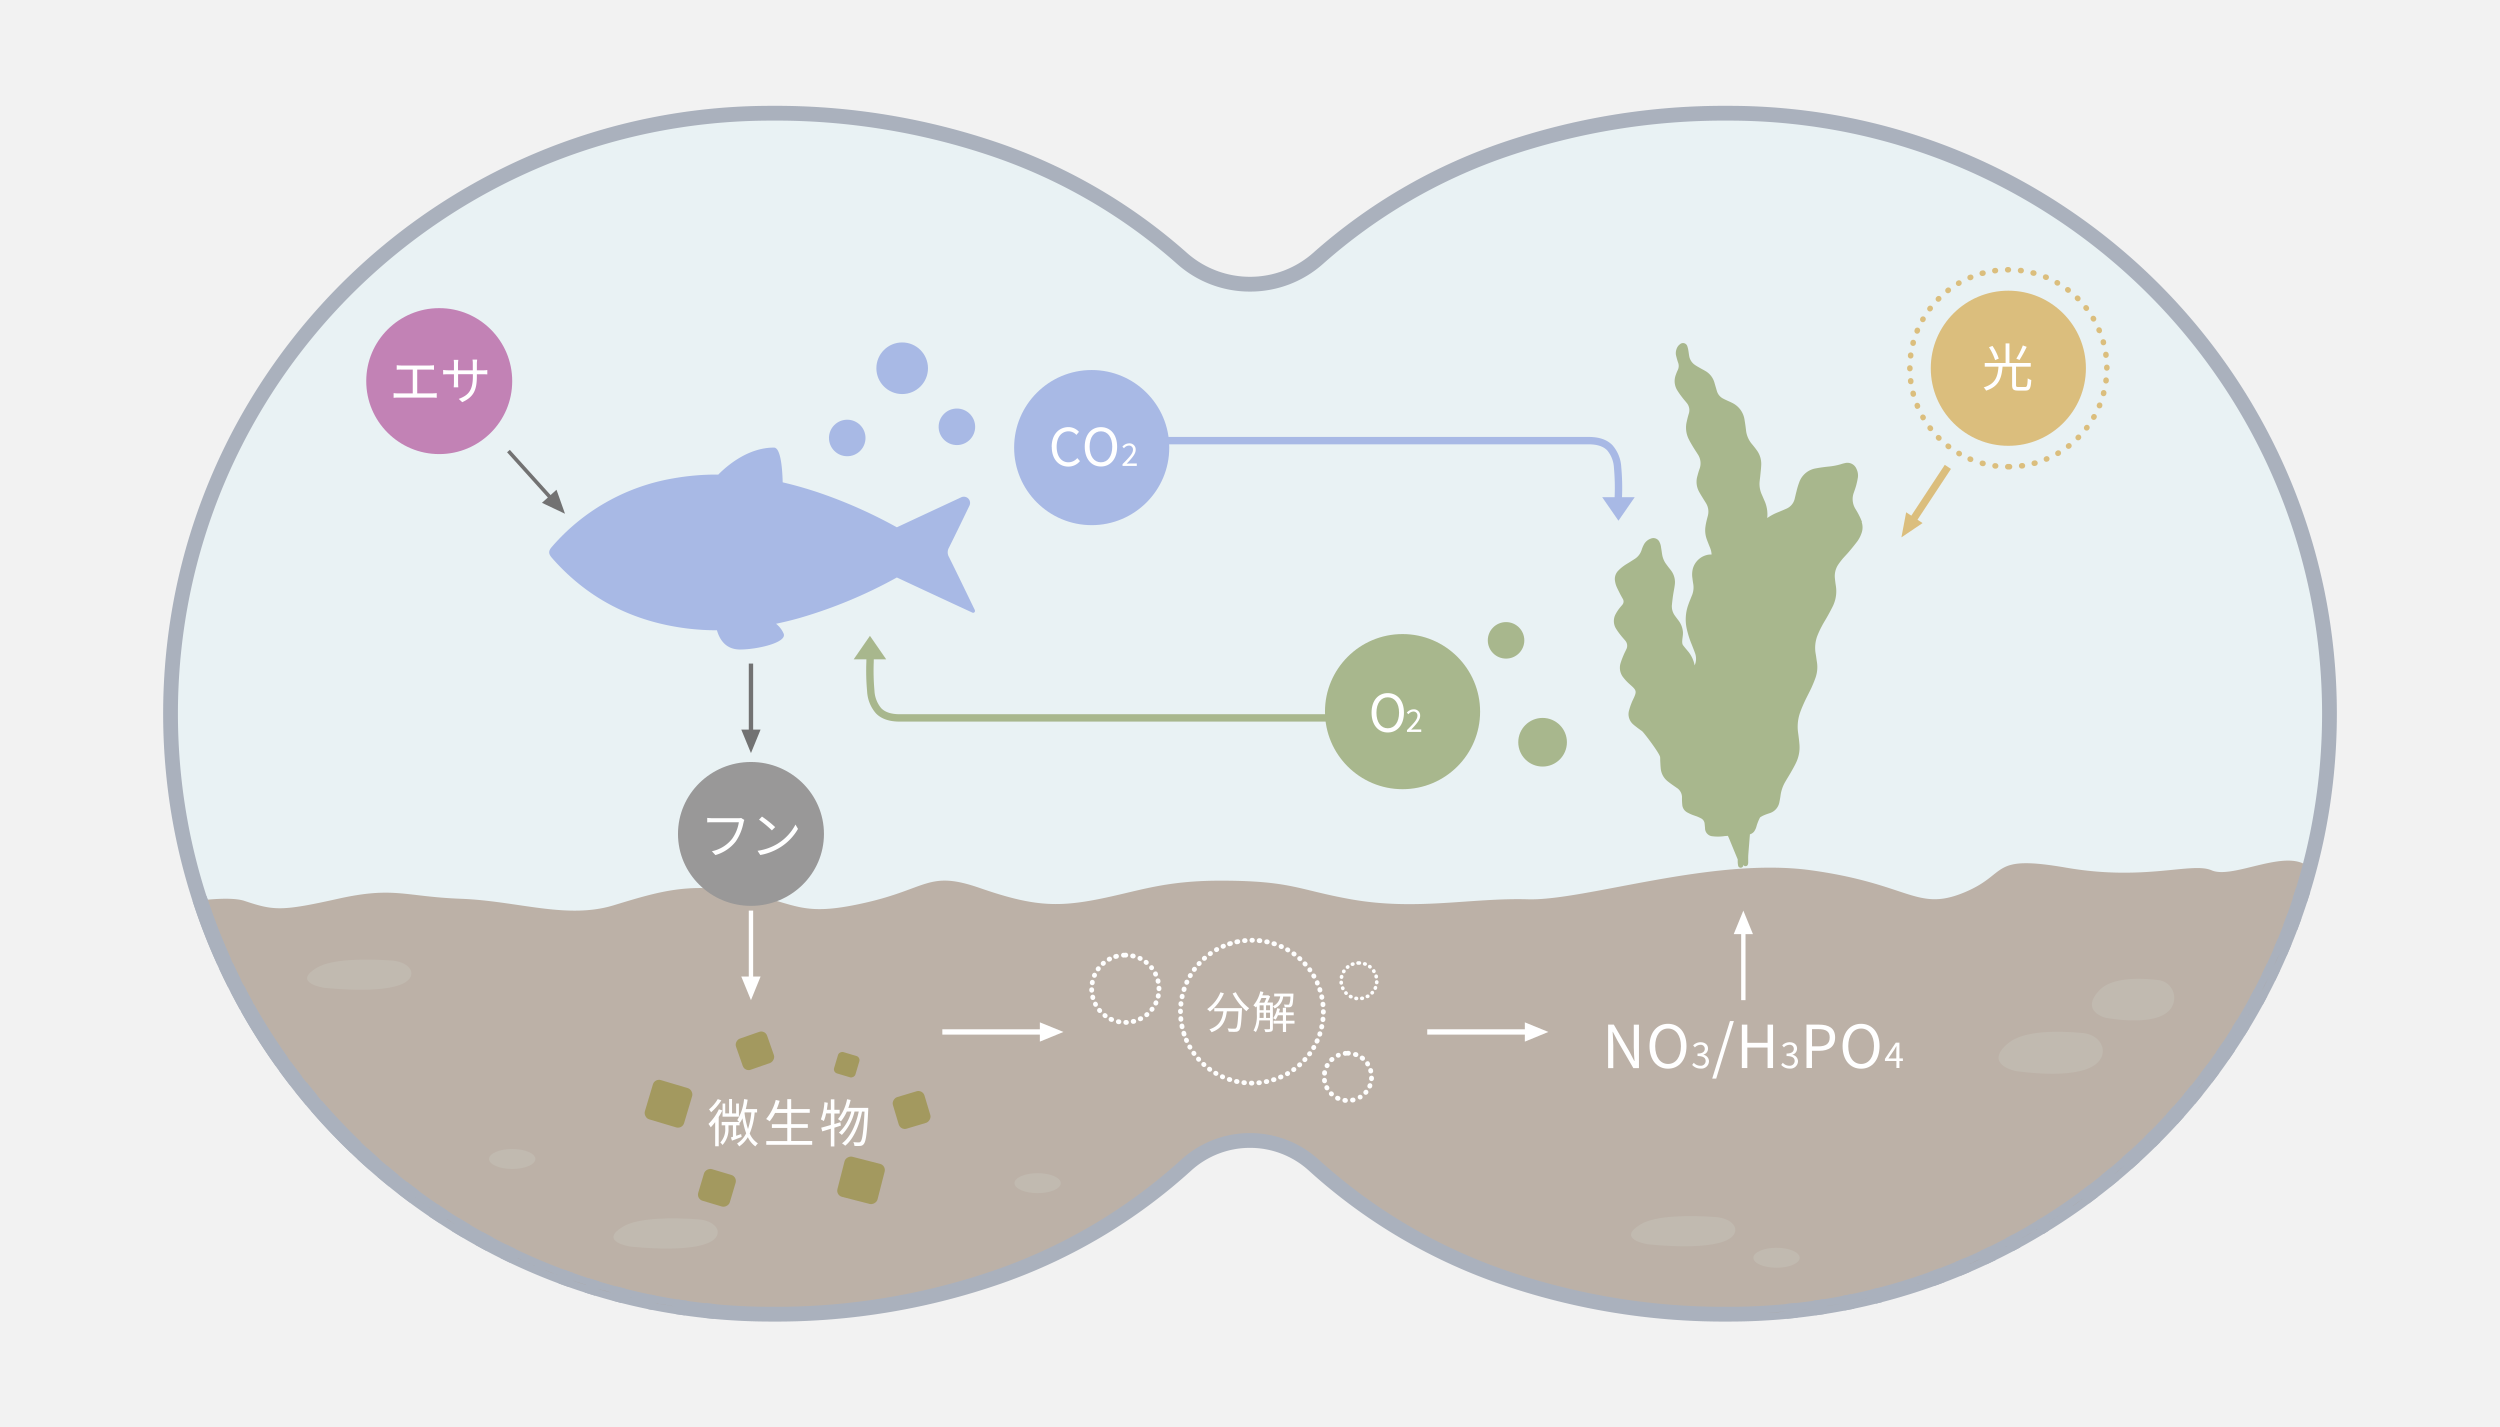 <svg xmlns="http://www.w3.org/2000/svg" width="613" height="350" viewBox="0 0 613 350">
  <g id="グループ_20259" data-name="グループ 20259" transform="translate(-70 -2430)">
    <g id="グループ_16793" data-name="グループ 16793" transform="translate(-733 465)">
      <rect id="長方形_4526" data-name="長方形 4526" width="613" height="350" transform="translate(803 1965)" fill="#f2f2f2"/>
    </g>
    <g id="グループ_16933" data-name="グループ 16933" transform="translate(-733 465)">
      <g id="_レイヤー_1-2" transform="translate(843 1990.949)">
        <path id="パス_52417" data-name="パス 52417" d="M494.2,246.593c.888-1.015,1.795-2.031,2.665-3.064.6-.707,1.178-1.45,1.777-2.176.8-.979,1.577-1.976,2.357-2.992.58-.761,1.16-1.523,1.722-2.284.762-1.033,1.487-2.067,2.212-3.118.526-.761,1.07-1.523,1.577-2.284.8-1.2,1.559-2.411,2.321-3.626.4-.653.816-1.269,1.215-1.922,1.088-1.813,2.158-3.662,3.173-5.512.4-.725.761-1.45,1.142-2.176.635-1.215,1.287-2.448,1.886-3.7.417-.87.816-1.741,1.233-2.611.526-1.142,1.052-2.284,1.559-3.427.4-.907.78-1.831,1.16-2.756.471-1.16.925-2.321,1.378-3.481.344-.925.707-1.831,1.033-2.774.453-1.251.87-2.52,1.287-3.789.272-.852.58-1.7.834-2.575.635-2.067,1.233-4.134,1.777-6.237-.653-.272-1.324-.562-2.049-.87-6.037-2.629-17.478,3.844-22.3,1.741s-16.281,2.7-35.572-.635-13.87,1.523-25.328,6.164-13.272-2.23-37.385-5.548-55.461,7.524-69.331,7.125-27.359,2.865-43.4,0c-12.981-2.321-14.45-4.478-31.148-4.569-14.631-.073-20.705,2.556-30.949,4.569s-16.281,1.614-28.936-2.774-12.655.163-28.338,3.68-16.281.109-29.535-2.52c-13.272-2.629-20.506-.381-31.946,3.1-11.458,3.481-23.515-1.07-37.385-1.614-13.87-.526-16.281-3.082-30.151,0s-15.683,2.937-22.917.526c-2.23-.743-6.309-.635-10.86-.127h0a141.861,141.861,0,0,0,6,15.447c.163.363.326.725.49,1.07.671,1.45,1.36,2.883,2.085,4.3.218.417.417.834.635,1.233.743,1.432,1.487,2.865,2.266,4.261.091.181.2.344.29.508a145.617,145.617,0,0,0,8.376,13.163c.29.417.58.816.87,1.233.87,1.178,1.741,2.357,2.647,3.517.381.49.761.979,1.16,1.469.888,1.124,1.795,2.248,2.72,3.354a25.076,25.076,0,0,1,2.846,3.626,13.3,13.3,0,0,0,4.1,4.641,40.934,40.934,0,0,1,5.512,4.786c.925.852,1.849,1.686,2.792,2.52.671.58,1.324,1.16,2.012,1.741.925.78,1.849,1.559,2.792,2.321.743.6,1.5,1.178,2.248,1.777.907.707,1.813,1.432,2.756,2.121q2.339,1.741,4.732,3.372c.834.562,1.686,1.106,2.538,1.65.961.635,1.922,1.251,2.9,1.867.87.544,1.759,1.07,2.647,1.6,1,.6,2.012,1.16,3.01,1.741.87.49,1.741.961,2.629,1.432,1.124.6,2.266,1.178,3.427,1.759.78.4,1.559.8,2.339,1.16,1.886.888,3.771,1.759,5.693,2.575.6.254,1.2.471,1.795.725,1.432.6,2.883,1.16,4.333,1.7.8.29,1.6.58,2.393.852,1.305.453,2.629.907,3.952,1.342.816.254,1.632.526,2.466.761,1.414.435,2.846.834,4.3,1.215.707.2,1.414.4,2.139.58,2.139.544,4.279,1.052,6.454,1.487l.925.163c1.9.381,3.807.725,5.729,1.015l2.23.326c1.523.218,3.064.417,4.605.58.8.091,1.614.163,2.429.254,1.577.145,3.173.272,4.75.363.725.036,1.45.091,2.176.127,2.3.109,4.605.181,6.944.181,39.434,0,75.242-12.311,101.676-36.424a23.328,23.328,0,0,1,31.529,0c26.434,24.114,62.242,36.424,101.676,36.424,2.357,0,4.714-.073,7.053-.181.761-.036,1.5-.091,2.248-.145,1.577-.091,3.173-.218,4.732-.363l2.593-.272c1.469-.163,2.919-.344,4.369-.562.87-.127,1.741-.254,2.593-.381,1.487-.236,2.955-.508,4.424-.78.78-.145,1.577-.29,2.357-.453,1.759-.363,3.5-.78,5.24-1.215.453-.109.925-.218,1.378-.326,2.176-.562,4.333-1.178,6.473-1.831.6-.181,1.2-.4,1.813-.6,1.541-.49,3.064-1,4.569-1.541l2.339-.87c1.324-.508,2.647-1.015,3.952-1.559.8-.326,1.614-.671,2.411-1.015,1.287-.562,2.556-1.142,3.826-1.722.761-.363,1.523-.707,2.284-1.088,1.378-.671,2.738-1.378,4.079-2.085.6-.326,1.215-.616,1.813-.961,1.922-1.052,3.807-2.121,5.657-3.263.417-.254.834-.544,1.269-.8,1.45-.888,2.883-1.813,4.3-2.756.689-.453,1.36-.943,2.031-1.414q1.686-1.169,3.372-2.393c.725-.526,1.432-1.07,2.139-1.614,1.052-.8,2.085-1.614,3.118-2.448.707-.562,1.4-1.124,2.085-1.7,1.052-.888,2.085-1.777,3.1-2.683.616-.544,1.251-1.088,1.849-1.65,1.305-1.2,2.593-2.429,3.862-3.68.381-.381.78-.743,1.16-1.142,1.414-1.414,2.792-2.865,4.152-4.351.562-.616,1.106-1.251,1.65-1.867Z" fill="#bcb1a7"/>
        <path id="パス_52418" data-name="パス 52418" d="M19.962,194.957c7.234,2.411,9.047,2.556,22.917-.526s16.281-.526,30.151,0,25.927,5.095,37.385,1.614,18.693-5.729,31.946-3.1c13.272,2.629,13.87,6.037,29.535,2.52,15.683-3.517,15.683-8.068,28.338-3.68s18.693,4.786,28.936,2.774,16.317-4.66,30.949-4.569c16.7.091,18.167,2.248,31.148,4.569,16.045,2.865,29.535-.4,43.4,0s45.217-10.443,69.331-7.125,25.927,10.189,37.385,5.548,6.037-9.5,25.328-6.164,30.749-1.469,35.572.635,16.281-4.369,22.3-1.741c.725.308,1.4.616,2.049.87A147.357,147.357,0,0,0,384.094,2.321c-39.6,0-75.55,12.419-102,36.732a22.8,22.8,0,0,1-30.876,0c-26.452-24.331-62.405-36.75-102-36.75A147.273,147.273,0,0,0,9.1,194.83C13.652,194.323,17.732,194.214,19.962,194.957Z" fill="#e9f2f4"/>
        <path id="パス_52419" data-name="パス 52419" d="M290.323,150.991H180.652c-2.609,0-4.523-.655-5.851-2a8.84,8.84,0,0,1-2.18-5.355,55.337,55.337,0,0,1-.192-7.243c.014-.99.028-2.013.028-3.06h1.813c0,1.06-.014,2.089-.028,3.085a54.2,54.2,0,0,0,.178,6.991,7.187,7.187,0,0,0,1.672,4.309c.97.983,2.461,1.461,4.56,1.461H290.323a10.329,10.329,0,0,0,10.3-10.3v-3.336h1.813v3.336a12.142,12.142,0,0,1-12.111,12.111Z" fill="#a8b78d"/>
        <path id="パス_52420" data-name="パス 52420" d="M357.7,98.847h-1.813c0-1.06.014-2.089.028-3.085a54.2,54.2,0,0,0-.178-6.991,7.187,7.187,0,0,0-1.672-4.309C353.092,83.479,351.6,83,349.5,83H239.83a10.329,10.329,0,0,0-10.3,10.3v3.336h-1.813V93.3A12.142,12.142,0,0,1,239.83,81.188H349.5c2.609,0,4.523.655,5.851,2a8.84,8.84,0,0,1,2.18,5.355,55.342,55.342,0,0,1,.192,7.243C357.711,96.777,357.7,97.8,357.7,98.847Z" fill="#a8b9e5"/>
        <path id="パス_52421" data-name="パス 52421" d="M149.051,0a168.482,168.482,0,0,1,55.713,9.056A136.4,136.4,0,0,1,251.01,36.033a23.34,23.34,0,0,0,31,0A136.261,136.261,0,0,1,328.246,9.056,168.453,168.453,0,0,1,383.949,0a150.13,150.13,0,0,1,30.036,3.028,148.245,148.245,0,0,1,53.3,22.429,149.485,149.485,0,0,1,54,65.577,148.31,148.31,0,0,1,8.686,27.981,150.475,150.475,0,0,1,0,60.073,148.246,148.246,0,0,1-22.429,53.3,149.485,149.485,0,0,1-65.577,54,148.307,148.307,0,0,1-27.981,8.686,150.13,150.13,0,0,1-30.036,3.028,168.123,168.123,0,0,1-56.36-9.288A135.946,135.946,0,0,1,281,261.148a21.437,21.437,0,0,0-28.992,0,135.947,135.947,0,0,1-46.594,27.666,168.123,168.123,0,0,1-56.36,9.288,150.13,150.13,0,0,1-30.036-3.028,148.246,148.246,0,0,1-53.3-22.429,149.485,149.485,0,0,1-54-65.577,148.306,148.306,0,0,1-8.686-27.981,150.475,150.475,0,0,1,0-60.073,148.246,148.246,0,0,1,22.429-53.3,149.485,149.485,0,0,1,65.577-54,148.307,148.307,0,0,1,27.981-8.686A150.13,150.13,0,0,1,149.051,0ZM266.5,45.548a26.778,26.778,0,0,1-17.911-6.813,132.789,132.789,0,0,0-45.025-26.256,164.869,164.869,0,0,0-54.516-8.853,146.5,146.5,0,0,0-29.31,2.955,144.618,144.618,0,0,0-52,21.881A145.861,145.861,0,0,0,15.054,92.446a144.683,144.683,0,0,0-8.473,27.295,146.855,146.855,0,0,0,0,58.619,144.617,144.617,0,0,0,21.881,52,145.86,145.86,0,0,0,63.984,52.691,144.682,144.682,0,0,0,27.295,8.473,146.5,146.5,0,0,0,29.31,2.955A164.511,164.511,0,0,0,204.2,285.4a132.341,132.341,0,0,0,45.36-26.925,25.063,25.063,0,0,1,33.885,0A132.34,132.34,0,0,0,328.8,285.4a164.511,164.511,0,0,0,55.147,9.079,146.5,146.5,0,0,0,29.31-2.955,144.618,144.618,0,0,0,52-21.881,145.86,145.86,0,0,0,52.691-63.984,144.683,144.683,0,0,0,8.473-27.295,146.855,146.855,0,0,0,0-58.619,144.617,144.617,0,0,0-21.881-52,145.86,145.86,0,0,0-63.984-52.691,144.684,144.684,0,0,0-27.295-8.473,146.5,146.5,0,0,0-29.31-2.955,164.841,164.841,0,0,0-54.507,8.853,132.654,132.654,0,0,0-45.017,26.258A26.829,26.829,0,0,1,266.5,45.548Z" fill="#aab1bd"/>
        <g id="グループ_20232" data-name="グループ 20232">
          <circle id="楕円形_368" data-name="楕円形 368" cx="19.019" cy="19.019" r="19.019" transform="translate(208.664 64.78)" fill="#a8b9e5"/>
          <g id="グループ_20231" data-name="グループ 20231">
            <path id="パス_52422" data-name="パス 52422" d="M217.874,83.618c0-3.01,1.759-4.841,4.134-4.841a3.478,3.478,0,0,1,2.556,1.16l-.635.761a2.537,2.537,0,0,0-1.9-.888c-1.759,0-2.937,1.45-2.937,3.771s1.124,3.826,2.9,3.826a2.865,2.865,0,0,0,2.158-1.033l.653.743a3.614,3.614,0,0,1-2.865,1.342c-2.3,0-4.043-1.795-4.043-4.8Z" fill="#fff"/>
            <path id="パス_52423" data-name="パス 52423" d="M225.978,83.582c0-2.992,1.632-4.8,3.971-4.8s3.971,1.813,3.971,4.8-1.632,4.859-3.971,4.859S225.978,86.573,225.978,83.582Zm6.745,0c0-2.339-1.106-3.771-2.774-3.771s-2.774,1.432-2.774,3.771,1.088,3.826,2.774,3.826S232.723,85.9,232.723,83.582Z" fill="#fff"/>
            <path id="パス_52424" data-name="パス 52424" d="M235.243,87.86c1.632-1.632,2.556-2.611,2.556-3.5a.958.958,0,0,0-1.033-1.052,1.6,1.6,0,0,0-1.16.653l-.4-.381a2.152,2.152,0,0,1,1.65-.816,1.5,1.5,0,0,1,1.614,1.6c0,1.015-.925,2.031-2.212,3.39.29-.018.616-.054.907-.054h1.577v.6h-3.5v-.417Z" fill="#fff"/>
          </g>
        </g>
        <g id="グループ_20234" data-name="グループ 20234">
          <ellipse id="楕円形_369" data-name="楕円形 369" cx="17.895" cy="17.641" rx="17.895" ry="17.641" transform="translate(126.243 160.89)" fill="#999898"/>
          <g id="グループ_20233" data-name="グループ 20233">
            <path id="パス_52425" data-name="パス 52425" d="M142.306,175.739a12.241,12.241,0,0,1-1.886,4.623,9.692,9.692,0,0,1-5,3.354l-.87-.943a8.5,8.5,0,0,0,4.95-3.028,9.474,9.474,0,0,0,1.668-4.079h-6.491c-.508,0-.943.018-1.269.036V174.6c.363.036.852.073,1.269.073h6.382a3.028,3.028,0,0,0,.671-.054l.78.49a2.015,2.015,0,0,0-.181.635Z" fill="#fff"/>
            <path id="パス_52426" data-name="パス 52426" d="M150.809,180.833a11.879,11.879,0,0,0,4.243-4.605l.616,1.07a12.861,12.861,0,0,1-4.261,4.46,13.7,13.7,0,0,1-4.986,1.94l-.671-1.033a13.036,13.036,0,0,0,5.077-1.831Zm-.743-3.971-.8.8a28.151,28.151,0,0,0-3.155-2.629l.725-.761a27.125,27.125,0,0,1,3.245,2.593Z" fill="#fff"/>
          </g>
        </g>
        <g id="グループ_20236" data-name="グループ 20236">
          <circle id="楕円形_370" data-name="楕円形 370" cx="17.895" cy="17.895" r="17.895" transform="translate(49.804 49.605)" fill="#c282b5"/>
          <g id="グループ_20235" data-name="グループ 20235">
            <path id="パス_52427" data-name="パス 52427" d="M58.362,63.674h6.98a9.03,9.03,0,0,0,1.07-.073v1.124a10.05,10.05,0,0,0-1.07-.054H62.3v5.838h3.735a9.273,9.273,0,0,0,1.052-.073V71.6a7.423,7.423,0,0,0-1.052-.054H57.637a8.164,8.164,0,0,0-1.124.054v-1.16a8.147,8.147,0,0,0,1.124.073h3.572V64.671H58.344a7.668,7.668,0,0,0-1.07.054V63.6a7.75,7.75,0,0,0,1.07.073Z" fill="#fff"/>
            <path id="パス_52428" data-name="パス 52428" d="M73.338,72.667l-.852-.8c2.3-.888,3.463-1.976,3.463-5.53v-.526H72.323v2.049c0,.471.036,1.033.054,1.16H71.253c0-.127.054-.671.054-1.16V65.814H69.929c-.544,0-1.124.036-1.269.054V64.762a10.627,10.627,0,0,0,1.269.091h1.378V63.221a5.381,5.381,0,0,0-.054-.925h1.124c0,.127-.073.49-.073.925v1.632H75.93v-1.6a5.432,5.432,0,0,0-.073-1.033H77c0,.127-.073.544-.073,1.033v1.6h1.4a6.909,6.909,0,0,0,1.16-.073v1.07c-.145,0-.616-.036-1.16-.036h-1.4v.453c0,3.372-.725,5.113-3.626,6.418Z" fill="#fff"/>
          </g>
        </g>
        <g id="グループ_20237" data-name="グループ 20237">
          <path id="パス_52429" data-name="パス 52429" d="M137.1,246.357a17.048,17.048,0,0,1-.87,1.577v7.18h-.87v-5.929a13.9,13.9,0,0,1-1.088,1.287,5.611,5.611,0,0,0-.562-.834,12.239,12.239,0,0,0,2.556-3.59l.834.272Zm-.236-2.484a12.825,12.825,0,0,1-2.5,2.9,6.318,6.318,0,0,0-.508-.707,9.371,9.371,0,0,0,2.139-2.52l.87.308Zm8.177,2.955a16.8,16.8,0,0,1-1.215,5.149,5.31,5.31,0,0,0,2.012,2.429,4.793,4.793,0,0,0-.616.743,5.639,5.639,0,0,1-1.849-2.266,7.212,7.212,0,0,1-2.121,2.266,5.457,5.457,0,0,0-.526-.707,6.054,6.054,0,0,0,2.23-2.5,20.242,20.242,0,0,1-.907-3.68,5.848,5.848,0,0,1-.653,1.142l-.054-.073v.653h-.834v2.556c.381-.127.8-.272,1.215-.417l.127.707c-.834.326-1.65.653-2.375.907l-.254-.8c.145-.036.308-.091.49-.145v-2.81h-1.088v.653a5.606,5.606,0,0,1-1.469,4.17,2.553,2.553,0,0,0-.544-.616,4.744,4.744,0,0,0,1.215-3.572v-.635h-.87v-.834h4.279a3.551,3.551,0,0,0-.453-.453,12.145,12.145,0,0,0,1.668-5.149l.87.145a21.565,21.565,0,0,1-.453,2.3h2.774v.834h-.562Zm-3.862,1.033h-4.007v-3.227h.653v2.429h.943v-3.535h.725v3.535h1v-2.429h.689Zm1.378-.925a20.8,20.8,0,0,0,.852,3.952,18.634,18.634,0,0,0,.816-4.079H142.6l-.036.109Z" fill="#fff"/>
          <path id="パス_52430" data-name="パス 52430" d="M159.149,253.845v.907H147.89v-.907h5.149v-3.227h-3.771v-.907h3.771v-2.774h-2.992A10.68,10.68,0,0,1,148.724,249a6.553,6.553,0,0,0-.87-.562,11.844,11.844,0,0,0,2.357-4.678l.961.2a19.178,19.178,0,0,1-.707,2.031h2.575v-2.429H154v2.429h4.551v.925H154v2.774h4.079v.907H154v3.227h5.149Z" fill="#fff"/>
          <path id="パス_52431" data-name="パス 52431" d="M164.589,250.545v4.623h-.87v-4.351c-.743.236-1.469.453-2.1.653l-.254-.907c.653-.181,1.469-.4,2.357-.671v-2.828h-1.16A9.3,9.3,0,0,1,162,248.95a4.719,4.719,0,0,0-.725-.417,14.48,14.48,0,0,0,.87-4.224l.834.145c-.073.562-.145,1.16-.236,1.722h.979V243.6h.87v2.575h1.287v.907h-1.287v2.593l1.469-.453.127.834-1.6.508Zm8.3-4.859v.49c-.272,5.747-.562,7.724-1.07,8.358a1.087,1.087,0,0,1-.87.49,7.655,7.655,0,0,1-1.45,0,1.945,1.945,0,0,0-.272-.925c.58.054,1.088.073,1.342.073a.557.557,0,0,0,.471-.218c.4-.453.689-2.321.943-7.343h-.616c-.635,3.318-2.031,6.708-4.134,8.376a3.235,3.235,0,0,0-.78-.58c2.085-1.5,3.445-4.623,4.116-7.814h-1.033a12.385,12.385,0,0,1-3.118,5.747,3.931,3.931,0,0,0-.743-.544,10.726,10.726,0,0,0,3.064-5.2h-1.088A10.629,10.629,0,0,1,166.2,249a5.818,5.818,0,0,0-.725-.544,11.062,11.062,0,0,0,2.23-4.877l.87.181a16.054,16.054,0,0,1-.562,1.94h4.932Z" fill="#fff"/>
        </g>
        <g id="グループ_20238" data-name="グループ 20238">
          <path id="パス_52432" data-name="パス 52432" d="M354.306,225.289h1.4l3.88,6.708,1.124,2.194h.073c-.073-1.07-.181-2.266-.181-3.354v-5.53h1.269V235.95h-1.378l-3.88-6.708-1.142-2.194h-.054c.054,1.07.163,2.194.163,3.318v5.584h-1.269V225.308Z" fill="#fff"/>
          <path id="パス_52433" data-name="パス 52433" d="M364.459,230.565c0-3.409,1.867-5.475,4.533-5.475s4.533,2.067,4.533,5.475-1.867,5.53-4.533,5.53S364.459,233.974,364.459,230.565Zm7.705,0c0-2.665-1.269-4.315-3.155-4.315s-3.155,1.632-3.155,4.315,1.251,4.369,3.155,4.369S372.164,233.231,372.164,230.565Z" fill="#fff"/>
          <path id="パス_52434" data-name="パス 52434" d="M374.92,235.171l.4-.526a2.112,2.112,0,0,0,1.6.725,1.173,1.173,0,0,0,1.305-1.142c0-.743-.508-1.233-1.994-1.233v-.616c1.324,0,1.777-.508,1.777-1.16a.965.965,0,0,0-1.088-.979,1.844,1.844,0,0,0-1.324.635l-.435-.49a2.532,2.532,0,0,1,1.795-.78c1.07,0,1.849.562,1.849,1.577a1.513,1.513,0,0,1-1.124,1.469v.036a1.636,1.636,0,0,1,1.36,1.6,1.843,1.843,0,0,1-2.049,1.777,2.652,2.652,0,0,1-2.049-.87Z" fill="#fff"/>
          <path id="パス_52435" data-name="パス 52435" d="M384.185,224.419h.961l-4.333,14.106h-.979Z" fill="#fff"/>
          <path id="パス_52436" data-name="パス 52436" d="M387.1,225.289h1.342v4.46h4.968v-4.46h1.342v10.643h-1.342V230.91h-4.968v5.022H387.1Z" fill="#fff"/>
          <path id="パス_52437" data-name="パス 52437" d="M396.749,235.171l.4-.526a2.112,2.112,0,0,0,1.6.725,1.193,1.193,0,0,0,1.305-1.142c0-.743-.508-1.233-1.994-1.233v-.616c1.324,0,1.777-.508,1.777-1.16a.965.965,0,0,0-1.088-.979,1.844,1.844,0,0,0-1.324.635l-.435-.49a2.532,2.532,0,0,1,1.795-.78c1.07,0,1.849.562,1.849,1.577a1.513,1.513,0,0,1-1.124,1.469v.036a1.636,1.636,0,0,1,1.36,1.6,1.843,1.843,0,0,1-2.049,1.777,2.652,2.652,0,0,1-2.049-.87Z" fill="#fff"/>
          <path id="パス_52438" data-name="パス 52438" d="M402.95,225.289H406c2.375,0,3.971.816,3.971,3.137s-1.577,3.282-3.916,3.282h-1.759v4.224H402.95Zm2.937,5.33c1.867,0,2.756-.689,2.756-2.194s-.943-2.031-2.81-2.031H404.31v4.224Z" fill="#fff"/>
          <path id="パス_52439" data-name="パス 52439" d="M411.8,230.565c0-3.409,1.867-5.475,4.533-5.475s4.533,2.067,4.533,5.475S419,236.1,416.33,236.1,411.8,233.974,411.8,230.565Zm7.705,0c0-2.665-1.269-4.315-3.155-4.315s-3.155,1.632-3.155,4.315,1.251,4.369,3.155,4.369S419.5,233.231,419.5,230.565Z" fill="#fff"/>
          <path id="パス_52440" data-name="パス 52440" d="M424.979,234.21h-2.792v-.526l2.665-3.971h.888v3.862h.852v.635h-.852v1.722H425V234.21Zm0-.635v-1.813c0-.326.018-.852.036-1.178h-.036c-.163.29-.326.562-.508.87l-1.45,2.139h1.958Z" fill="#fff"/>
        </g>
        <g id="グループ_20240" data-name="グループ 20240">
          <circle id="楕円形_371" data-name="楕円形 371" cx="19.019" cy="19.019" r="19.019" transform="translate(284.884 129.524)" fill="#a8b78d"/>
          <g id="グループ_20239" data-name="グループ 20239">
            <path id="パス_52441" data-name="パス 52441" d="M296.306,148.8c0-2.992,1.632-4.8,3.971-4.8s3.971,1.813,3.971,4.8-1.632,4.859-3.971,4.859S296.306,151.788,296.306,148.8Zm6.745,0c0-2.339-1.106-3.771-2.774-3.771s-2.774,1.432-2.774,3.771,1.088,3.826,2.774,3.826S303.051,151.118,303.051,148.8Z" fill="#fff"/>
            <path id="パス_52442" data-name="パス 52442" d="M304.991,153.076c1.632-1.632,2.556-2.593,2.556-3.5a.949.949,0,0,0-1.033-1.052,1.6,1.6,0,0,0-1.16.653l-.4-.381a2.152,2.152,0,0,1,1.65-.816,1.5,1.5,0,0,1,1.614,1.6c0,1.015-.925,2.031-2.212,3.39.29-.018.616-.054.907-.054h1.577v.6h-3.5v-.417Z" fill="#fff"/>
          </g>
        </g>
        <g id="グループ_20241" data-name="グループ 20241">
          <path id="パス_52443" data-name="パス 52443" d="M452.435,89.175h-.126a.68.68,0,0,1,.007-1.36h.13q.033,0,.066,0t.066,0h.151a.68.68,0,1,1,.016,1.36h-.159a.73.73,0,0,0-.139,0h-.011Zm-3.113-.2a.686.686,0,0,1-.088-.006h-.056l-.1-.014a.68.68,0,0,1,.184-1.347l.1.013h.053a.68.68,0,0,1-.087,1.354Zm6.4-.021a.68.68,0,0,1-.091-1.354l.1-.013h.053a.68.68,0,1,1,.193,1.346h-.056l-.1.014A.687.687,0,0,1,455.725,88.953Zm-9.5-.589a.68.68,0,0,1-.176-.023H446l-.1-.027a.68.68,0,1,1,.359-1.312l.094.025h.052a.68.68,0,0,1-.175,1.337Zm12.586-.042a.68.68,0,0,1-.179-1.336l.094-.026h.051a.68.68,0,1,1,.368,1.309l-.005,0-.005,0-.005,0-.005,0-.005,0-.005,0-.005,0-.005,0-.005,0-.005,0-.1.027A.681.681,0,0,1,458.815,88.321Zm-15.573-.968a.678.678,0,0,1-.26-.052l-.005,0-.005,0-.005,0-.005,0-.005,0-.005,0-.005,0-.005,0-.005,0-.005,0-.095-.04a.68.68,0,1,1,.528-1.253l.09.038,0,0,0,0,0,0,0,0,0,0,0,0,0,0,0,0,0,0,0,0a.68.68,0,0,1-.26,1.308Zm18.553-.063a.68.68,0,0,1-.265-1.306l.089-.038,0,0,0,0,0,0,0,0,0,0,0,0,0,0,0,0,0,0,0,0a.68.68,0,0,1,.537,1.249l-.005,0-.005,0-.005,0-.005,0-.005,0-.005,0-.005,0-.005,0-.005,0-.005,0-.095.04A.678.678,0,0,1,461.795,87.29Zm-21.381-1.33a.677.677,0,0,1-.339-.091l0,0,0,0,0,0,0,0,0,0,0,0,0,0,0,0,0,0,0,0-.089-.052a.68.68,0,0,1,.687-1.173l.084.049,0,0,0,0,0,0,0,0,0,0,0,0,0,0,0,0,0,0,0,0a.68.68,0,0,1-.34,1.269Zm24.2-.083a.68.68,0,0,1-.344-1.267l.084-.049,0,0,0,0,0,0,0,0,0,0,0,0,0,0,0,0,0,0,0,0a.68.68,0,0,1,.7,1.169l0,0,0,0,0,0,0,0,0,0,0,0,0,0,0,0,0,0,0,0-.089.052A.677.677,0,0,1,464.613,85.877Zm-26.822-1.668a.677.677,0,0,1-.413-.14l0,0,0,0,0,0,0,0,0,0,0,0,0,0,0,0,0,0,0,0-.081-.063a.68.68,0,1,1,.834-1.074l.077.059,0,0,0,0,0,0,0,0,0,0,0,0,0,0,0,0,0,0,0,0a.68.68,0,0,1-.414,1.22Zm29.433-.1a.68.68,0,0,1-.417-1.217l.077-.06,0,0,0,0,0,0,0,0,0,0,0,0,0,0,0,0,0,0,0,0a.68.68,0,1,1,.841,1.069l0,0,0,0,0,0,0,0,0,0,0,0,0,0,0,0,0,0,0,0-.081.063A.677.677,0,0,1,467.224,84.109Zm-31.806-1.975a.678.678,0,0,1-.48-.2l0,0,0,0,0,0,0,0,0,0,0,0,0,0,0,0,0,0,0,0-.073-.073a.68.68,0,1,1,.965-.958l.069.069,0,0,0,0,0,0,0,0,0,0,0,0,0,0,0,0,0,0,0,0a.68.68,0,0,1-.48,1.162Zm34.165-.116a.68.68,0,0,1-.483-1.159l.068-.069,0,0,0,0,0,0,0,0,0,0,0,0,0,0,0,0,0,0,0,0a.68.68,0,0,1,.972.951l0,0,0,0,0,0,0,0,0,0,0,0,0,0,0,0,0,0,0,0-.072.073A.678.678,0,0,1,469.583,82.018ZM433.333,79.77a.679.679,0,0,1-.538-.264l0,0,0,0,0,0,0,0,0,0,0,0,0,0,0,0,0,0,0,0-.062-.082a.68.68,0,1,1,1.081-.825l.059.077,0,0,0,0,0,0,0,0,0,0,0,0,0,0,0,0,0,0,0,0a.68.68,0,0,1-.537,1.1Zm38.321-.129a.68.68,0,0,1-.54-1.092l.059-.077,0,0,0,0,0,0,0,0,0,0,0,0,0,0,0,0,0,0,0,0a.68.68,0,0,1,1.086.818l0,0,0,0,0,0,0,0,0,0,0,0,0,0,0,0,0,0,0,0-.062.082A.679.679,0,0,1,471.654,79.641ZM431.57,77.156a.68.68,0,0,1-.588-.337l0,0,0,0,0,0v0l0,0,0,0,0,0,0,0,0,0,0,0,0,0-.051-.089A.68.68,0,0,1,432.082,76l.049.084,0,0,0,0,0,0,0,0,0,0,0,0,0,0h0l0,0,0,0,0,0a.68.68,0,0,1-.587,1.023Zm41.829-.14A.68.68,0,0,1,472.81,76l.048-.084,0,0,0,0,0,0,0,0,0,0,0,0v0l0,0,0,0,0,0,0,0a.68.68,0,1,1,1.183.67l0,0,0,0,0,0,0,0,0,0,0,0,0,0v0l0,0,0,0,0,0-.051.089A.68.68,0,0,1,473.4,77.016Zm-43.236-2.681a.68.68,0,0,1-.627-.417l0-.005v-.005l0-.005,0-.005,0-.005v-.005l0-.005v-.005l0-.005v-.005l-.039-.1a.68.68,0,1,1,1.257-.518l.037.09,0,0,0,0,0,0h0l0,0h0v0l0,0v0l0,0,0,0,0,0a.68.68,0,0,1-.627.943Zm44.626-.149a.68.68,0,0,1-.628-.939l.037-.09v0l0,0,0,0,0,0,0,0,0,0,0,0,0,0,0,0,0,0a.68.68,0,1,1,1.261.51l0,.005,0,.005,0,.005v.005l0,.005,0,.005,0,.005,0,.005,0,.005,0,.005-.039.1A.68.68,0,0,1,474.789,74.185Zm-45.652-2.832a.68.68,0,0,1-.656-.5V70.8l-.027-.1a.68.68,0,1,1,1.314-.348l.025.094v.052a.68.68,0,0,1-.656.858ZM475.8,71.2a.68.68,0,0,1-.658-.854l.025-.094V70.2a.68.68,0,0,1,1.317.34v.055l-.026.1A.68.68,0,0,1,475.8,71.2Zm-47.284-2.935a.68.68,0,0,1-.673-.589v-.056l-.013-.1a.68.68,0,1,1,1.349-.173l.013.1v.053a.68.68,0,0,1-.583.765A.687.687,0,0,1,428.512,68.263ZM476.4,68.1a.687.687,0,0,1-.087-.006.68.68,0,0,1-.588-.761l.012-.1v-.053a.68.68,0,0,1,1.35.164v.056l-.013.1A.68.68,0,0,1,476.4,68.1Zm-48.1-2.986a.68.68,0,0,1-.68-.677v-.051s0,0,0,0,0,0,0,0v-.1a.68.68,0,0,1,.68-.678h0a.68.68,0,0,1,.678.682v.108s0,0,0,.005V64.4s0,0,0,0v.008s0,0,0,0v.005s0,0,0,.005v.005a.68.68,0,0,1-.677.682Zm48.3-.161a.68.68,0,0,1-.68-.678v-.1s0,0,0-.005V64.17s0,0,0-.005v-.005s0,0,0-.005v-.007s0,0,0,0v-.005s0,0,0-.005v-.005a.68.68,0,1,1,1.36-.012v.006s0,0,0,.006v.008s0,0,0,0v.006s0,0,0,0,0,0,0,0v.006s0,0,0,0v.008s0,0,0,.006v.1a.68.68,0,0,1-.678.682ZM428.49,61.97a.68.68,0,0,1-.675-.766v-.056l.013-.1a.68.68,0,0,1,1.348.18l-.013.1v.053A.68.68,0,0,1,428.49,61.97Zm47.892-.159a.68.68,0,0,1-.673-.59l-.013-.1v-.053a.68.68,0,0,1,1.347-.189v.056l.014.1a.68.68,0,0,1-.584.764A.687.687,0,0,1,476.382,61.81Zm-47.29-2.935a.68.68,0,0,1-.658-.854v-.055l.027-.1a.68.68,0,0,1,1.313.355l-.025.094v.052A.68.68,0,0,1,429.092,58.875Zm46.668-.155a.68.68,0,0,1-.656-.5l-.026-.094v-.052a.68.68,0,0,1,1.31-.364l0,.005v.005l0,.005v.005l0,.005v.005l0,.005v.005l0,.005v.005l.027.1a.68.68,0,0,1-.657.858Zm-45.665-2.834a.68.68,0,0,1-.629-.938l0-.005,0,0v0l0-.005,0-.005,0-.005v-.005l0-.005,0-.005,0-.005,0-.005.04-.095a.68.68,0,1,1,1.254.525l-.037.09,0,0,0,0,0,0,0,0,0,0,0,0,0,0,0,0v0h0l0,0A.68.68,0,0,1,430.094,55.886Zm44.642-.148a.68.68,0,0,1-.627-.418l-.038-.09,0,0,0,0,0,0,0,0,0,0,0,0,0,0,0,0,0,0,0,0a.68.68,0,0,1,1.251-.533l0,.005,0,.005,0,.005v.005l0,.005,0,.005,0,.005,0,.005,0,.005,0,.005.04.095a.68.68,0,0,1-.627.943ZM431.48,53.055a.68.68,0,0,1-.589-1.018l0,0,0,0,0,0,0,0,0,0,0,0,0,0,0,0,0,0,0,0,.052-.089a.68.68,0,0,1,1.175.684l-.049.084,0,0,0,0,0,0,0,0,0,0,0,0,0,0,0,0,0,0,0,0A.68.68,0,0,1,431.48,53.055Zm41.851-.139a.68.68,0,0,1-.588-.338l-.049-.084,0,0,0,0,0,0,0,0,0,0,0,0,0,0,0,0,0,0,0,0a.68.68,0,1,1,1.171-.692l0,0,0,0,0,0v0l0,0,0,0,0,0,0,0,0,0,0,0,0,0,.052.089a.68.68,0,0,1-.587,1.022Zm-40.108-2.488a.68.68,0,0,1-.54-1.092l0,0,0,0,0,0,0,0,0,0,0,0,0,0,0,0,0,0,0,0,.063-.082a.68.68,0,1,1,1.077.831l-.059.077,0,0,0,0,0,0,0,0,0,0,0,0,0,0,0,0,0,0,0,0A.679.679,0,0,1,433.224,50.428Zm38.347-.127a.679.679,0,0,1-.539-.264l-.06-.077,0,0,0,0,0,0,0,0,0,0,0,0,0,0,0,0,0,0,0,0a.68.68,0,1,1,1.071-.838l0,0,0,0,0,0,0,0,0,0,0,0h0l0,0,0,0,0,0,0,0,.063.081a.68.68,0,0,1-.538,1.1Zm-36.278-2.252a.68.68,0,0,1-.483-1.158l0,0,0,0,0,0,0,0,0,0,0,0,0,0,0,0,0,0,0,0,.073-.073a.68.68,0,1,1,.96.963l-.069.069,0,0,0,0,0,0,0,0,0,0,0,0,0,0,0,0,0,0,0,0A.678.678,0,0,1,435.293,48.048Zm34.193-.114a.678.678,0,0,1-.48-.2l-.069-.069,0,0,0,0,0,0,0,0,0,0,0,0,0,0,0,0,0,0,0,0a.68.68,0,1,1,.954-.969l0,0,0,0,0,0,0,0,0,0,0,0,0,0,0,0,0,0,0,0,.073.072a.68.68,0,0,1-.48,1.161Zm-31.835-1.979a.68.68,0,0,1-.418-1.217l0,0,0,0,0,0,0,0,0,0,0,0,0,0,0,0,0,0,0,0,.081-.063a.68.68,0,0,1,.828,1.079l-.077.059,0,0,0,0,0,0,0,0,0,0,0,0,0,0,0,0,0,0,0,0A.677.677,0,0,1,437.652,45.955Zm29.462-.1a.677.677,0,0,1-.413-.141l-.077-.059,0,0,0,0,0,0,0,0,0,0,0,0,0,0,0,0,0,0,0,0a.68.68,0,1,1,.821-1.084l0,0,0,0,0,0,0,0,0,0,0,0,0,0,0,0,0,0,0,0,.082.062a.68.68,0,0,1-.414,1.219Zm-26.853-1.672a.68.68,0,0,1-.345-1.266l0,0,0,0,0,0,0,0,0,0,0,0,0,0,0,0,0,0,0,0,.089-.052a.68.68,0,0,1,.681,1.177l-.084.049,0,0,0,0,0,0,0,0,0,0,0,0,0,0,0,0,0,0,0,0A.677.677,0,0,1,440.261,44.185Zm24.232-.081a.677.677,0,0,1-.34-.091l-.084-.048,0,0,0,0,0,0,0,0,0,0,0,0,0,0,0,0,0,0,0,0a.68.68,0,0,1,.673-1.181l0,0,0,0,0,0,0,0,0,0,0,0,0,0,0,0,0,0,0,0,.089.051a.68.68,0,0,1-.341,1.269ZM443.077,42.77a.68.68,0,0,1-.265-1.306l.005,0,.005,0,.005,0,.005,0,.005,0,.005,0,.005,0,.005,0,.005,0,.005,0,.095-.04a.68.68,0,1,1,.522,1.256l-.09.037,0,0,0,0,0,0,0,0,0,0,0,0,0,0,0,0,0,0,0,0A.678.678,0,0,1,443.077,42.77Zm18.59-.062a.678.678,0,0,1-.26-.052l-.09-.037,0,0,0,0,0,0,0,0,0,0,0,0,0,0,0,0,0,0,0,0a.68.68,0,0,1,.513-1.259l.005,0,.005,0,.005,0,.005,0,.005,0,.005,0,.005,0,.005,0,.005,0,.005,0,.1.039a.68.68,0,0,1-.261,1.308Zm-15.612-.973a.68.68,0,0,1-.18-1.336h.055l.1-.027a.68.68,0,1,1,.352,1.313l-.094.025h-.051A.681.681,0,0,1,446.055,41.735Zm12.628-.042a.681.681,0,0,1-.176-.023l-.094-.025h-.052a.68.68,0,1,1,.343-1.316h.055l.1.026a.68.68,0,0,1-.175,1.337Zm-9.54-.592a.68.68,0,0,1-.092-1.354h.056l.1-.014a.68.68,0,0,1,.177,1.348l-.1.013h-.053A.687.687,0,0,1,449.142,41.1Zm6.448-.021a.686.686,0,0,1-.089-.006l-.1-.012h-.053a.68.68,0,0,1,.168-1.349h.056l.1.013a.68.68,0,0,1-.087,1.354Zm-3.3-.2a.68.68,0,0,1,0-1.36h.16a.68.68,0,1,1,0,1.36h-.156Z" fill="#dbbe7d"/>
          <circle id="楕円形_372" data-name="楕円形 372" cx="19.019" cy="19.019" r="19.019" transform="translate(433.427 45.326)" fill="#dbbe7d"/>
          <path id="パス_52444" data-name="パス 52444" d="M456.544,68.95c.49,0,.58-.326.653-2.139a2.576,2.576,0,0,0,.87.417c-.109,2.049-.363,2.593-1.432,2.593H454.8c-1.124,0-1.432-.308-1.432-1.378V63.964h-2.339c-.236,2.774-.87,4.841-4.043,5.874a3.1,3.1,0,0,0-.58-.8c2.955-.888,3.427-2.683,3.626-5.077h-3.372v-.907h5.113v-4.8h.943v4.8h5.222v.907h-3.608v4.478c0,.417.109.508.58.508h1.65Zm-7.343-6.6a14.042,14.042,0,0,0-1.5-3.155l.852-.326a12.4,12.4,0,0,1,1.541,3.118Zm7.742-3.245a30.4,30.4,0,0,1-1.759,3.209l-.78-.326a18.617,18.617,0,0,0,1.6-3.245l.961.363Z" fill="#fff"/>
        </g>
        <path id="パス_52445" data-name="パス 52445" d="M199.055,123.686c-2.176-4.478-4.243-8.793-6.382-13.09a2.272,2.272,0,0,1,0-2.23c1.686-3.39,3.336-6.8,5.04-10.334a1.526,1.526,0,0,0-2.012-2.049c-5.367,2.5-10.588,4.931-15.792,7.361a117.553,117.553,0,0,0-19.418-8.594c-2.846-.943-5.693-1.759-8.576-2.429-.073-3.082-.435-8.521-2.139-8.521-6.291,0-11.4,4.333-13.652,6.618a60.555,60.555,0,0,0-11.223.961A50.474,50.474,0,0,0,95.33,108.13c-.961,1.088-.834,1.759.054,2.774,8.83,10.062,19.98,15.628,33.179,17.26a60.967,60.967,0,0,0,7.234.435c.671,2.339,2.194,4.714,5.675,4.714,4.152,0,11.585-1.686,10.679-3.9A6.168,6.168,0,0,0,150.284,127c1.976-.417,3.934-.888,5.892-1.45a115.383,115.383,0,0,0,23.733-9.9q9.247,4.324,18.511,8.612a.449.449,0,0,0,.6-.6Z" fill="#a8b9e5"/>
        <path id="パス_52446" data-name="パス 52446" d="M416.566,102.075a12.774,12.774,0,0,0-.743-1.7c-.254-.526-.562-1.033-.87-1.541a4.562,4.562,0,0,1-.417-3.934c.2-.58.417-1.16.58-1.759a18.606,18.606,0,0,0,.435-1.994,3.61,3.61,0,0,0-.326-2.085,2.4,2.4,0,0,0-2.792-1.469,10.312,10.312,0,0,0-1.07.29,15.965,15.965,0,0,1-2.919.562c-1.07.109-2.158.254-3.209.453a5.222,5.222,0,0,0-4.1,3.517,17.779,17.779,0,0,0-.635,2.121c-.163.6-.29,1.2-.435,1.795A3.506,3.506,0,0,1,398,98.793c-.653.29-1.305.562-1.958.834a12.861,12.861,0,0,0-2.7,1.432l-.018.018a8.21,8.21,0,0,0-.653-4.206c-.236-.508-.435-1.033-.671-1.541a6.284,6.284,0,0,1-.526-3.354c.036-.363.091-.743.127-1.106.091-.961.218-1.9.254-2.865a5.651,5.651,0,0,0-1.16-3.644c-.363-.508-.743-.979-1.142-1.45a6.259,6.259,0,0,1-1.432-3.372c-.091-.852-.218-1.722-.363-2.575a5.457,5.457,0,0,0-3.082-4.152c-.381-.2-.78-.363-1.178-.544-.326-.163-.671-.308-1-.49a3.015,3.015,0,0,1-1.5-1.795c-.109-.326-.181-.653-.29-.979-.127-.417-.236-.834-.363-1.251A4.778,4.778,0,0,0,378.129,65c-.435-.254-.87-.471-1.305-.725-.4-.236-.816-.453-1.2-.725a3.317,3.317,0,0,1-1.432-2.194c-.073-.4-.109-.8-.181-1.2a6.539,6.539,0,0,0-.272-1.178,1.1,1.1,0,0,0-1.795-.526,2.319,2.319,0,0,0-.852,1.178,2.849,2.849,0,0,0-.109,1.65c.145.562.29,1.142.49,1.686a2.288,2.288,0,0,1-.073,1.795,11.078,11.078,0,0,0-.49,1.2,4.272,4.272,0,0,0,.326,3.753,19.844,19.844,0,0,0,1.215,1.741c.344.471.743.907,1.106,1.36a2.757,2.757,0,0,1,.526,2.7c-.2.653-.363,1.305-.508,1.976A6.323,6.323,0,0,0,374,81.569c.326.689.725,1.36,1.124,2.031.381.635.8,1.251,1.2,1.886a3.924,3.924,0,0,1,.4,3.554c-.2.562-.363,1.124-.508,1.686a5.025,5.025,0,0,0,.381,3.862c.29.544.616,1.07.943,1.6.254.417.526.834.78,1.251a3.971,3.971,0,0,1,.453,3.046c-.127.471-.254.961-.363,1.432a14.741,14.741,0,0,0-.272,1.559,6.587,6.587,0,0,0,.435,3.01c.236.635.49,1.269.743,1.9a4.818,4.818,0,0,1,.363,1.632,5.231,5.231,0,0,0-.761.036,4.773,4.773,0,0,0-3.844,3.481,5.792,5.792,0,0,0-.091,2.3c.054.435.109.87.181,1.287a5.122,5.122,0,0,1-.326,2.992c-.308.78-.635,1.541-.907,2.339a10.6,10.6,0,0,0-.363,5.675,22.965,22.965,0,0,0,1.251,3.971c.272.689.544,1.378.8,2.085a4.068,4.068,0,0,1-.091,3.028,7.556,7.556,0,0,0-1.722-3.572c-.381-.453-.761-.907-1.106-1.36-.508-.671.018-2.121-.036-3.173a5.375,5.375,0,0,0-1.16-2.992c-.272-.363-.562-.743-.834-1.124a3.862,3.862,0,0,1-.725-2.538c.073-.761.163-1.541.272-2.3.127-.888.326-1.759.435-2.647a4.774,4.774,0,0,0-.979-3.662c-.344-.435-.689-.87-1.015-1.324a5.473,5.473,0,0,1-1.088-2.429c-.091-.58-.163-1.16-.272-1.741a3.838,3.838,0,0,0-.4-1.414,1.638,1.638,0,0,0-2.121-.816,3.074,3.074,0,0,0-1.759,1.577,6.91,6.91,0,0,0-.49,1.2,4.035,4.035,0,0,1-1.65,2.176c-.417.272-.834.526-1.251.8-.49.308-1.015.6-1.487.943a9.982,9.982,0,0,0-1.324,1.142,2.916,2.916,0,0,0-.8,2.647,6.066,6.066,0,0,0,.308,1.16c.272.653.616,1.287.925,1.922.218.417.435.816.671,1.215a1.229,1.229,0,0,1-.145,1.469c-.236.29-.49.562-.707.852a9.662,9.662,0,0,0-.907,1.4,3.556,3.556,0,0,0,.073,3.554,16.52,16.52,0,0,0,1.233,1.722c.326.417.689.8,1.015,1.2a1.9,1.9,0,0,1,.29,2.158c-.218.471-.471.943-.671,1.432a18.749,18.749,0,0,0-.743,1.994,3.813,3.813,0,0,0,.689,3.5,11.519,11.519,0,0,0,.979,1.106c.344.344.725.671,1.088,1,1.088,1,1.178,1.378.562,2.756-.2.453-.435.888-.616,1.36a15.786,15.786,0,0,0-.616,1.849,3.307,3.307,0,0,0,1.052,3.445c.363.326.761.616,1.16.925l.979.707c.453.344,4.351,5.494,4.424,6.364.036.344.018.689.036,1.015.036.616.054,1.233.127,1.849a4.5,4.5,0,0,0,1.5,2.9c.4.344.816.653,1.251.961.381.272.761.526,1.142.8a2.733,2.733,0,0,1,1.305,2.5c0,.562.018,1.106.073,1.668a2.321,2.321,0,0,0,1.215,1.867,10.055,10.055,0,0,0,1.088.526c.435.181.87.308,1.305.471a10.307,10.307,0,0,1,1.015.471,1.6,1.6,0,0,1,.852,1.251c.036.363.073.743.109,1.106a1.978,1.978,0,0,0,1.9,2.031c.127.018.254.018.363.036a11.293,11.293,0,0,0,2.593-.091c.236-.018.471-.036.743-.054q.19.381.326.707c.689,1.686,1.378,3.372,2.085,5.058v.635a5.357,5.357,0,0,0,.109.925.636.636,0,0,0,1.251-.073v-.2a.55.55,0,0,0,.544.381.573.573,0,0,0,.58-.381,1.856,1.856,0,0,0,.091-.635c0-.58-.018-1.178.018-1.759.127-1.686.272-3.354.4-5.04a1.909,1.909,0,0,0,1.233-1.015,3.549,3.549,0,0,0,.381-.943,11.846,11.846,0,0,1,.87-2.176,5.52,5.52,0,0,1,1.07-.58c.417-.181.87-.326,1.305-.471a3.468,3.468,0,0,0,2.375-2.738c.109-.508.2-1.033.272-1.559a9.07,9.07,0,0,1,1.215-3.481c.4-.689.834-1.378,1.233-2.067.471-.834.961-1.668,1.36-2.52a8.668,8.668,0,0,0,.834-4.424c-.073-.925-.181-1.849-.308-2.756a10.571,10.571,0,0,1,.49-5.2c.326-.907.707-1.777,1.106-2.647.508-1.088,1.088-2.158,1.6-3.245.381-.834.743-1.7,1.052-2.575a7.913,7.913,0,0,0,.344-3.844c-.109-.635-.181-1.287-.29-1.922a8.364,8.364,0,0,1,.417-4.569,22.85,22.85,0,0,1,1.142-2.429c.417-.8.907-1.541,1.342-2.339.471-.834.925-1.686,1.342-2.538a8.418,8.418,0,0,0,.671-4.986q-.136-.87-.218-1.741a5.088,5.088,0,0,1,.761-3.282c.326-.49.689-.961,1.052-1.414.526-.616,1.088-1.178,1.614-1.795.671-.8,1.342-1.614,1.976-2.448a7.321,7.321,0,0,0,1.088-2.031,4.1,4.1,0,0,0,.073-2.828Z" fill="#a8b78d"/>
        <g id="グループ_20242" data-name="グループ 20242">
          <rect id="長方形_4748" data-name="長方形 4748" width="10.044" height="10.044" rx="1.559" transform="translate(120.541 238.44) rotate(16.61)" fill="#a3995f"/>
          <rect id="長方形_4749" data-name="長方形 4749" width="8.086" height="8.086" rx="1.559" transform="translate(130.758 268.027) rotate(-73.39)" fill="#a3995f"/>
          <rect id="長方形_4750" data-name="長方形 4750" width="8.086" height="8.086" rx="1.523" transform="translate(142.626 236.859) rotate(-109.25)" fill="#a3995f"/>
          <rect id="長方形_4751" data-name="長方形 4751" width="8.086" height="8.086" rx="1.559" transform="translate(180.815 251.252) rotate(-106.7)" fill="#a3995f"/>
          <rect id="長方形_4752" data-name="長方形 4752" width="5.457" height="5.457" rx="1.052" transform="translate(164.222 236.954) rotate(-73.39)" fill="#a3995f"/>
          <rect id="長方形_4753" data-name="長方形 4753" width="10.153" height="10.153" rx="1.559" transform="translate(164.949 267.132) rotate(-75.63)" fill="#a3995f"/>
        </g>
        <circle id="楕円形_373" data-name="楕円形 373" cx="6.328" cy="6.328" r="6.328" transform="translate(174.887 58.018)" fill="#a8b9e5"/>
        <circle id="楕円形_374" data-name="楕円形 374" cx="4.478" cy="4.478" r="4.478" transform="translate(163.265 76.964)" fill="#a8b9e5"/>
        <circle id="楕円形_375" data-name="楕円形 375" cx="5.965" cy="5.965" r="5.965" transform="translate(332.277 150.084)" fill="#a8b78d"/>
        <circle id="楕円形_376" data-name="楕円形 376" cx="4.478" cy="4.478" r="4.478" transform="translate(190.153 74.226)" fill="#a8b9e5"/>
        <circle id="楕円形_377" data-name="楕円形 377" cx="4.478" cy="4.478" r="4.478" transform="translate(324.808 126.587)" fill="#a8b78d"/>
        <path id="パス_52447" data-name="パス 52447" d="M53.739,261.242,51.726,259.5C52.4,260.082,53.05,260.662,53.739,261.242Z" fill="#a7896a"/>
        <path id="パス_52448" data-name="パス 52448" d="M427.408,289.761c-2.139.653-4.3,1.269-6.473,1.831C423.111,291.031,425.269,290.414,427.408,289.761Z" fill="#a7896a"/>
        <path id="パス_52449" data-name="パス 52449" d="M58.779,265.34c-.761-.58-1.5-1.178-2.248-1.777C57.274,264.161,58.036,264.741,58.779,265.34Z" fill="#a7896a"/>
        <path id="パス_52450" data-name="パス 52450" d="M66.267,270.815c-1.6-1.088-3.191-2.212-4.732-3.372Q63.874,269.183,66.267,270.815Z" fill="#a7896a"/>
        <path id="パス_52451" data-name="パス 52451" d="M71.706,274.35c-.979-.6-1.94-1.233-2.9-1.867C69.766,273.118,70.727,273.734,71.706,274.35Z" fill="#a7896a"/>
        <path id="パス_52452" data-name="パス 52452" d="M419.539,291.937c-1.741.435-3.481.834-5.24,1.215C416.058,292.789,417.8,292.372,419.539,291.937Z" fill="#a7896a"/>
        <path id="パス_52453" data-name="パス 52453" d="M48.934,256.982c-.562-.526-1.124-1.07-1.686-1.614C47.81,255.912,48.372,256.438,48.934,256.982Z" fill="#a7896a"/>
        <path id="パス_52454" data-name="パス 52454" d="M440.063,285.193c-1.305.544-2.629,1.052-3.952,1.559C437.434,286.244,438.758,285.736,440.063,285.193Z" fill="#a7896a"/>
        <path id="パス_52455" data-name="パス 52455" d="M77.381,277.668c-1.015-.562-2.012-1.142-3.01-1.741C75.368,276.526,76.384,277.088,77.381,277.668Z" fill="#a7896a"/>
        <path id="パス_52456" data-name="パス 52456" d="M20.705,221.192c-.091-.163-.2-.344-.29-.508C20.506,220.866,20.614,221.029,20.705,221.192Z" fill="#a7896a"/>
        <path id="パス_52457" data-name="パス 52457" d="M29.952,235.588c-.29-.4-.58-.816-.87-1.233C29.371,234.772,29.661,235.171,29.952,235.588Z" fill="#a7896a"/>
        <path id="パス_52458" data-name="パス 52458" d="M33.759,240.573c-.381-.49-.78-.979-1.16-1.469C32.979,239.594,33.36,240.084,33.759,240.573Z" fill="#a7896a"/>
        <path id="パス_52459" data-name="パス 52459" d="M37.584,245.2l-1.106-1.269C36.841,244.363,37.222,244.78,37.584,245.2Z" fill="#a7896a"/>
        <path id="パス_52460" data-name="パス 52460" d="M18.13,216.405c-.218-.417-.417-.816-.635-1.233C17.713,215.59,17.913,216.007,18.13,216.405Z" fill="#a7896a"/>
        <path id="パス_52461" data-name="パス 52461" d="M139.931,295.98c-1.6-.091-3.173-.218-4.75-.363C136.758,295.763,138.336,295.889,139.931,295.98Z" fill="#a7896a"/>
        <path id="パス_52462" data-name="パス 52462" d="M390.984,296.107c-2.339.109-4.678.181-7.053.181C386.288,296.288,388.645,296.216,390.984,296.107Z" fill="#a7896a"/>
        <path id="パス_52463" data-name="パス 52463" d="M125.916,294.475c-1.922-.308-3.844-.653-5.729-1.015C122.091,293.841,123.994,294.185,125.916,294.475Z" fill="#a7896a"/>
        <path id="パス_52464" data-name="パス 52464" d="M119.262,293.279c-2.176-.453-4.315-.943-6.454-1.487C114.947,292.336,117.087,292.825,119.262,293.279Z" fill="#a7896a"/>
        <path id="パス_52465" data-name="パス 52465" d="M132.751,295.382c-1.541-.163-3.082-.363-4.605-.58C129.669,295.019,131.21,295.219,132.751,295.382Z" fill="#a7896a"/>
        <path id="パス_52466" data-name="パス 52466" d="M149.051,296.288c-2.321,0-4.641-.073-6.944-.181C144.409,296.216,146.712,296.288,149.051,296.288Z" fill="#a7896a"/>
        <path id="パス_52467" data-name="パス 52467" d="M110.687,291.212c-1.432-.381-2.865-.8-4.3-1.215C107.8,290.432,109.236,290.831,110.687,291.212Z" fill="#a7896a"/>
        <path id="パス_52468" data-name="パス 52468" d="M91.468,284.594c-1.922-.816-3.826-1.686-5.693-2.575C87.661,282.908,89.546,283.778,91.468,284.594Z" fill="#a7896a"/>
        <path id="パス_52469" data-name="パス 52469" d="M411.943,293.605c-1.469.29-2.937.544-4.424.78C409.006,294.149,410.474,293.877,411.943,293.605Z" fill="#a7896a"/>
        <path id="パス_52470" data-name="パス 52470" d="M83.418,280.859c-1.142-.58-2.284-1.16-3.427-1.759C81.116,279.7,82.258,280.279,83.418,280.859Z" fill="#a7896a"/>
        <path id="パス_52471" data-name="パス 52471" d="M404.944,294.784c-1.45.2-2.9.4-4.369.562C402.043,295.182,403.494,295,404.944,294.784Z" fill="#a7896a"/>
        <path id="パス_52472" data-name="パス 52472" d="M103.942,289.217c-1.324-.417-2.629-.87-3.952-1.342C101.3,288.329,102.619,288.782,103.942,289.217Z" fill="#a7896a"/>
        <path id="パス_52473" data-name="パス 52473" d="M397.982,295.618c-1.577.145-3.155.254-4.732.363C394.828,295.889,396.423,295.763,397.982,295.618Z" fill="#a7896a"/>
        <path id="パス_52474" data-name="パス 52474" d="M97.6,287.024c-1.469-.544-2.9-1.124-4.333-1.7C94.7,285.918,96.146,286.48,97.6,287.024Z" fill="#a7896a"/>
        <path id="パス_52475" data-name="パス 52475" d="M433.772,287.622c-1.5.544-3.046,1.052-4.569,1.541C430.744,288.674,432.267,288.166,433.772,287.622Z" fill="#a7896a"/>
        <path id="パス_52476" data-name="パス 52476" d="M513.2,219.6c-1.015,1.867-2.085,3.7-3.173,5.512C511.117,223.3,512.186,221.446,513.2,219.6Z" fill="#a7896a"/>
        <path id="パス_52477" data-name="パス 52477" d="M465.682,271.522c-1.414.943-2.846,1.849-4.3,2.756C462.835,273.39,464.267,272.465,465.682,271.522Z" fill="#a7896a"/>
        <path id="パス_52478" data-name="パス 52478" d="M516.247,213.722c-.616,1.251-1.251,2.466-1.886,3.7C515,216.206,515.649,214.973,516.247,213.722Z" fill="#a7896a"/>
        <path id="パス_52479" data-name="パス 52479" d="M481.546,259.266c-1.033.907-2.049,1.813-3.1,2.683C479.5,261.061,480.53,260.172,481.546,259.266Z" fill="#a7896a"/>
        <path id="パス_52480" data-name="パス 52480" d="M476.342,263.654c-1.033.834-2.067,1.65-3.118,2.448C474.275,265.3,475.309,264.488,476.342,263.654Z" fill="#a7896a"/>
        <path id="パス_52481" data-name="パス 52481" d="M471.084,267.715q-1.659,1.224-3.372,2.393Q469.4,268.939,471.084,267.715Z" fill="#a7896a"/>
        <path id="パス_52482" data-name="パス 52482" d="M504.916,232.959c-.725,1.052-1.469,2.085-2.212,3.118C503.465,235.044,504.191,234.01,504.916,232.959Z" fill="#a7896a"/>
        <path id="パス_52483" data-name="パス 52483" d="M500.982,238.361c-.762,1.015-1.559,1.994-2.357,2.992C499.422,240.374,500.2,239.377,500.982,238.361Z" fill="#a7896a"/>
        <path id="パス_52484" data-name="パス 52484" d="M460.134,275.076q-2.8,1.686-5.657,3.263C456.4,277.288,458.284,276.218,460.134,275.076Z" fill="#a7896a"/>
        <path id="パス_52485" data-name="パス 52485" d="M508.814,227.048c-.762,1.215-1.523,2.429-2.321,3.626C507.291,229.478,508.052,228.263,508.814,227.048Z" fill="#a7896a"/>
        <path id="パス_52486" data-name="パス 52486" d="M496.866,243.511c-.87,1.033-1.759,2.049-2.665,3.064C495.089,245.559,496,244.544,496.866,243.511Z" fill="#a7896a"/>
        <path id="パス_52487" data-name="パス 52487" d="M519.021,207.685c-.508,1.16-1.015,2.3-1.559,3.427C517.988,209.969,518.514,208.827,519.021,207.685Z" fill="#a7896a"/>
        <path id="パス_52488" data-name="パス 52488" d="M452.646,279.282c-1.36.707-2.7,1.414-4.079,2.085C449.944,280.7,451.3,279.989,452.646,279.282Z" fill="#a7896a"/>
        <path id="パス_52489" data-name="パス 52489" d="M521.56,201.448c-.453,1.16-.907,2.339-1.378,3.481C520.653,203.769,521.106,202.608,521.56,201.448Z" fill="#a7896a"/>
        <path id="パス_52490" data-name="パス 52490" d="M8.938,194.341v0Z" fill="#a7896a"/>
        <path id="パス_52491" data-name="パス 52491" d="M488.4,252.811c1.414-1.414,2.792-2.865,4.152-4.351C491.191,249.947,489.813,251.4,488.4,252.811Z" fill="#a7896a"/>
        <path id="パス_52492" data-name="パス 52492" d="M15.429,210.876c-.163-.363-.326-.725-.49-1.07C15.1,210.169,15.266,210.531,15.429,210.876Z" fill="#a7896a"/>
        <path id="パス_52493" data-name="パス 52493" d="M446.282,282.455c-1.269.6-2.538,1.178-3.826,1.722C443.744,283.615,445.013,283.035,446.282,282.455Z" fill="#a7896a"/>
        <path id="パス_52494" data-name="パス 52494" d="M526.491,186.073h0c-.544,2.1-1.142,4.17-1.777,6.237C525.349,190.243,525.947,188.176,526.491,186.073Z" fill="#a7896a"/>
        <path id="パス_52495" data-name="パス 52495" d="M487.239,253.954c-1.269,1.251-2.538,2.466-3.862,3.68C484.682,256.438,485.969,255.2,487.239,253.954Z" fill="#a7896a"/>
        <path id="パス_52496" data-name="パス 52496" d="M523.88,194.885c-.417,1.269-.834,2.538-1.287,3.789C523.046,197.423,523.463,196.154,523.88,194.885Z" fill="#a7896a"/>
        <path id="パス_52497" data-name="パス 52497" fill="#aab1bd"/>
        <path id="パス_52498" data-name="パス 52498" fill="#aab1bd"/>
        <path id="パス_52499" data-name="パス 52499" d="M472.136,264.664l2.211,2.874c-.705.542-1.434,1.1-2.181,1.644l-2.146-2.923c.838-.623,1.506-1.127,2.1-1.583l.016-.012Z" fill="#aab1bd"/>
        <path id="パス_52500" data-name="パス 52500" d="M477.259,260.562l2.336,2.774c-.683.575-1.378,1.143-2.125,1.737l-2.256-2.839h0l.035-.028c.618-.491,1.2-.964,1.764-1.437Z" fill="#aab1bd"/>
        <path id="パス_52501" data-name="パス 52501" d="M482.173,256.276l2.463,2.661c-.477.448-.97.88-1.447,1.3l-.444.39-2.421-2.7c.319-.291.638-.573.947-.845S481.876,256.547,482.173,256.276Z" fill="#aab1bd"/>
        <path id="パス_52502" data-name="パス 52502" d="M447.787,279.73l1.59,3.259c-.528.264-1.055.511-1.565.749-.25.117-.5.234-.751.354l-1.559-3.274h0l.024-.011Z" fill="#aab1bd"/>
        <path id="パス_52503" data-name="パス 52503" fill="#aab1bd"/>
        <path id="パス_52504" data-name="パス 52504" d="M453.609,276.729l1.773,3.163c-.386.222-.766.418-1.134.606-.247.127-.481.247-.709.371l-.007,0L451.8,277.69l.008,0c.311-.169.624-.333.928-.492S453.324,276.885,453.609,276.729Z" fill="#aab1bd"/>
        <path id="パス_52505" data-name="パス 52505" d="M441.756,282.513l1.438,3.329,0,0c-.794.343-1.615.7-2.452,1.032l-1.36-3.361C440.122,283.21,440.923,282.873,441.756,282.513Z" fill="#aab1bd"/>
        <path id="パス_52506" data-name="パス 52506" d="M400.387,293.524l.38,3.606c-.258.027-.519.057-.78.086-.6.068-1.225.138-1.854.19l-.338-3.61,1.283-.135Z" fill="#aab1bd"/>
        <path id="パス_52507" data-name="パス 52507" d="M420.512,289.848l.912,3.509c-.34.1-.668.168-.985.239-.161.036-.312.07-.459.1l-.846-3.526.7-.165Z" fill="#aab1bd"/>
        <path id="パス_52508" data-name="パス 52508" d="M435.478,285.053l1.265,3.4h0l-.009,0c-.249.093-.5.19-.75.284-.523.2-1.063.407-1.627.6l-1.217-3.415Z" fill="#aab1bd"/>
        <path id="パス_52509" data-name="パス 52509" d="M407.27,292.591l.565,3.582c-.939.156-1.811.285-2.666.391l-.487-3.593.028,0C405.556,292.844,406.43,292.717,407.27,292.591Z" fill="#aab1bd"/>
        <path id="パス_52510" data-name="パス 52510" d="M460.489,272.712l1.856,3.115c-.159.1-.324.2-.5.316-.254.164-.516.333-.8.5l-1.856-3.115c.159-.1.324-.2.5-.316C459.943,273.047,460.206,272.877,460.489,272.712Z" fill="#aab1bd"/>
        <path id="パス_52511" data-name="パス 52511" fill="#aab1bd"/>
        <path id="パス_52512" data-name="パス 52512" d="M413.928,291.377h0l.743,3.549c-.63.132-1.269.252-1.89.367l-.189.035-.317.059-.663-3.565.319-.059c.575-.107,1.167-.216,1.742-.333Z" fill="#aab1bd"/>
        <path id="パス_52513" data-name="パス 52513" d="M501.245,235l2.917,2.153c-.57.773-1.165,1.553-1.739,2.307l-2.884-2.2C500.106,236.52,500.691,235.751,501.245,235Z" fill="#aab1bd"/>
        <path id="パス_52514" data-name="パス 52514" d="M520.883,198.07l3.423,1.2c-.227.655-.47,1.291-.7,1.907-.112.294-.228.6-.339.9l0,.012-3.4-1.266,0-.008q.172-.463.349-.926C520.439,199.284,520.673,198.667,520.883,198.07Z" fill="#aab1bd"/>
        <path id="パス_52515" data-name="パス 52515" d="M522.984,191.769l3.471,1.048c-.169.579-.357,1.141-.539,1.684-.108.323-.21.627-.308.934l-3.458-1.092c.14-.448.285-.888.425-1.313S522.852,192.191,522.984,191.769Z" fill="#aab1bd"/>
        <path id="パス_52516" data-name="パス 52516" d="M518.505,204.238l3.353,1.381h0c-.366.889-.744,1.807-1.139,2.708l0,.006,0,0,0,.007,0,0-.024.054h0l0,.011-3.319-1.46.032-.073h0l0-.01c.374-.854.742-1.746,1.1-2.609l.008-.02Z" fill="#aab1bd"/>
        <path id="パス_52517" data-name="パス 52517" d="M515.827,210.328l3.283,1.539c-.405.884-.832,1.775-1.245,2.637h0l-3.27-1.567.015-.031c.2-.42.4-.849.6-1.264S515.616,210.769,515.827,210.328Z" fill="#aab1bd"/>
        <path id="パス_52518" data-name="パス 52518" d="M18.832,221.568c-.261-.468-.53-.96-.822-1.506-.55-1.019-1.034-1.942-1.478-2.82l3.227-1.654c.472.91.959,1.849,1.446,2.758.247.457.508.936.8,1.463Z" fill="#aab1bd"/>
        <path id="パス_52519" data-name="パス 52519" d="M512.738,216.578l3.211,1.686c-.123.234-.247.477-.368.713-.254.5-.516,1.008-.8,1.511l-3.168-1.765c.255-.463.492-.923.744-1.41q.182-.353.366-.706l.015-.03Z" fill="#aab1bd"/>
        <path id="パス_52520" data-name="パス 52520" d="M15.883,216c-.681-1.328-1.374-2.756-2.117-4.363l3.291-1.522c.678,1.465,1.391,2.907,2.061,4.247Z" fill="#aab1bd"/>
        <path id="パス_52521" data-name="パス 52521" d="M13.29,210.559a144.315,144.315,0,0,1-6.078-15.645l3.449-1.118a149.9,149.9,0,0,0,5.929,15.262Z" fill="#aab1bd"/>
        <path id="パス_52522" data-name="パス 52522" d="M508.482,224.163l3.094,1.891-.006.01-.012.019c-.251.411-.508.812-.757,1.2q-.228.356-.452.711l-3.082-1.91c.21-.344.423-.676.629-1s.387-.6.572-.9l.008-.013Z" fill="#aab1bd"/>
        <path id="パス_52523" data-name="パス 52523" d="M38.958,244.013c2.954,3.425,6.166,6.812,9.548,10.067l-2.514,2.613c-3.463-3.332-6.753-6.8-9.779-10.312Z" fill="#aab1bd"/>
        <path id="パス_52524" data-name="パス 52524" d="M488.521,255.236l-2.564-2.564.006-.006h0c.2-.2.395-.39.588-.579s.383-.374.566-.557l2.593,2.534c-.255.267-.508.511-.753.746-.151.146-.294.283-.432.421Z" fill="#aab1bd"/>
        <path id="パス_52525" data-name="パス 52525" d="M492.861,245.371l2.7,2.421q-.258.292-.516.588c-.37.423-.753.861-1.146,1.292l-.008.009-2.68-2.443.007-.008h0l.018-.02c.258-.283.507-.57.771-.874S492.566,245.7,492.861,245.371Z" fill="#aab1bd"/>
        <path id="パス_52526" data-name="パス 52526" d="M504.985,229.668,508,231.68l-.065.1c-.33.491-.672.982-1,1.458l-.23.329-.278.4-.016.024-2.984-2.06q.18-.261.362-.522l.173-.247C504.3,230.668,504.657,230.16,504.985,229.668Z" fill="#aab1bd"/>
        <path id="パス_52527" data-name="パス 52527" d="M27.6,235.407a148.058,148.058,0,0,1-8.477-13.321l0,0,0,0,3.16-1.779a146.729,146.729,0,0,0,8.274,13Z" fill="#aab1bd"/>
        <path id="パス_52528" data-name="パス 52528" d="M497.244,240.2l2.814,2.287c-.291.364-.606.752-.989,1.219-.241.3-.527.65-.82,1l-2.783-2.325q.4-.48.791-.96l.245-.3C496.744,240.812,496.993,240.5,497.244,240.2Z" fill="#aab1bd"/>
        <path id="パス_52529" data-name="パス 52529" d="M99.4,289.61c-.815-.278-1.635-.576-2.428-.864l1.239-3.408c.39.142.791.283,1.179.42s.806.284,1.214.432Z" fill="#aab1bd"/>
        <path id="パス_52530" data-name="パス 52530" d="M135.02,297.423c-.763-.068-1.52-.152-2.251-.234l-.218-.024.4-3.6c.4.044.805.085,1.2.125s.815.082,1.231.129Z" fill="#aab1bd"/>
        <path id="パス_52531" data-name="パス 52531" fill="#aab1bd"/>
        <path id="パス_52532" data-name="パス 52532" d="M31.17,240.221c-.466-.6-.957-1.241-1.543-2.027-.421-.559-.794-1.063-1.142-1.541l2.925-2.143c.366.5.744,1.008,1.118,1.508.5.664,1.013,1.335,1.51,1.984Z" fill="#aab1bd"/>
        <path id="パス_52533" data-name="パス 52533" d="M119.872,295.227h0l-.925-.163.63-3.571.925.163Z" fill="#aab1bd"/>
        <path id="パス_52534" data-name="パス 52534" d="M127.884,296.577c-.243-.036-.486-.069-.729-.1-.5-.069-1.02-.141-1.544-.23l.568-3.581,2.23.326Z" fill="#aab1bd"/>
        <path id="パス_52535" data-name="パス 52535" d="M112.368,293.551c-.751-.188-1.484-.394-2.192-.594l.973-3.493.472.13c.566.156,1.1.3,1.637.442Z" fill="#aab1bd"/>
        <path id="パス_52536" data-name="パス 52536" d="M85.011,283.664c-.81-.377-1.618-.79-2.4-1.19l1.62-3.244c.343.168.685.339,1.015.506.428.215.87.438,1.31.648Z" fill="#aab1bd"/>
        <path id="パス_52537" data-name="パス 52537" d="M105.9,291.742c-.611-.173-1.207-.362-1.783-.545q-.364-.116-.728-.23l1.077-3.462,1.227.379,1.239.383Z" fill="#aab1bd"/>
        <path id="パス_52538" data-name="パス 52538" d="M50.525,260.86h0c-.937-.829-1.906-1.686-2.832-2.557l2.47-2.654c.9.834,1.809,1.65,2.765,2.5Z" fill="#aab1bd"/>
        <path id="パス_52539" data-name="パス 52539" d="M55.392,264.973c-.957-.773-1.9-1.572-2.821-2.344l2.337-2.773c.9.761,1.835,1.547,2.763,2.3Z" fill="#aab1bd"/>
        <path id="パス_52540" data-name="パス 52540" d="M35.088,245.072c-1.113-1.332-1.964-2.381-2.76-3.4l2.854-2.237c.975,1.233,1.854,2.318,2.688,3.315Z" fill="#aab1bd"/>
        <path id="パス_52541" data-name="パス 52541" d="M60.465,268.907c-.761-.556-1.5-1.134-2.209-1.692l-.592-.463,2.216-2.87c.367.281.734.566,1.089.842.541.421,1.1.857,1.649,1.265Z" fill="#aab1bd"/>
        <path id="パス_52542" data-name="パス 52542" d="M79.16,280.7l-.008,0-.323-.172c-.79-.421-1.483-.8-2.147-1.171l-.19-.107h0l1.778-3.16c.78.439,1.6.883,2.564,1.4l.012.006.014.007Z" fill="#aab1bd"/>
        <path id="パス_52543" data-name="パス 52543" d="M73.43,277.488c-.663-.393-1.344-.8-2.019-1.208h0l-.008-.005q-.3-.182-.593-.366l-.063-.039,1.922-3.075.059.037L73,273l.009.006h0c.669.412,1.358.822,2.033,1.222l.233.138h0Z" fill="#aab1bd"/>
        <path id="パス_52544" data-name="パス 52544" d="M67.83,274.011c-.847-.541-1.723-1.1-2.576-1.675l2.026-3.007c.816.55,1.672,1.1,2.5,1.625Z" fill="#aab1bd"/>
        <path id="パス_52545" data-name="パス 52545" d="M492.551,220.9a4.394,4.394,0,0,0-3.263-6.527c-4.968-.6-11.531-.616-14.486,2.466-4.913,5.131,1.4,6.781,1.559,6.781s13.217,2.611,16.209-2.72h0Z" fill="#c1bab0"/>
        <path id="パス_52546" data-name="パス 52546" d="M474.892,233.956c1.94-2.756-.218-6.219-4.134-6.6-6.291-.6-14.6-.635-18.348,2.484-6.219,5.185,1.759,6.853,1.976,6.853s16.734,2.647,20.506-2.738h0Z" fill="#c1bab0"/>
        <path id="パス_52547" data-name="パス 52547" d="M384.783,277.2c1.94-1.976-.218-4.46-4.134-4.732-6.291-.435-14.6-.453-18.348,1.777-6.219,3.717,1.759,4.931,1.976,4.931s16.734,1.9,20.506-1.976Z" fill="#c1bab0"/>
        <path id="パス_52548" data-name="パス 52548" d="M60.157,214.3c1.94-1.976-.218-4.46-4.134-4.732-6.291-.435-14.6-.453-18.348,1.777-6.219,3.717,1.759,4.931,1.976,4.931s16.734,1.9,20.506-1.976h0Z" fill="#c1bab0"/>
        <path id="パス_52549" data-name="パス 52549" d="M135.272,277.759c1.94-1.976-.218-4.46-4.134-4.732-6.291-.435-14.6-.453-18.348,1.777-6.219,3.717,1.759,4.931,1.976,4.931s16.734,1.9,20.506-1.976Z" fill="#c1bab0"/>
        <ellipse id="楕円形_378" data-name="楕円形 378" cx="5.675" cy="2.448" rx="5.675" ry="2.448" transform="translate(389.932 280.007)" fill="#c1bab0"/>
        <ellipse id="楕円形_379" data-name="楕円形 379" cx="5.675" cy="2.448" rx="5.675" ry="2.448" transform="translate(79.919 255.785)" fill="#c1bab0"/>
        <ellipse id="楕円形_380" data-name="楕円形 380" cx="5.675" cy="2.448" rx="5.675" ry="2.448" transform="translate(208.754 261.714)" fill="#c1bab0"/>
        <path id="パス_52550" data-name="パス 52550" d="M173.309,129.959l-3.989,5.765H177.3Z" fill="#a8b78d"/>
        <path id="パス_52551" data-name="パス 52551" d="M98.539,100.026l-2.085-5.892-3.572,3.209Z" fill="#727272"/>
        <path id="パス_52552" data-name="パス 52552" d="M144.137,158.714l2.357-5.765h-4.732Z" fill="#727272"/>
        <path id="パス_52553" data-name="パス 52553" d="M356.844,101.73l3.989-5.765h-7.977Z" fill="#a8b9e5"/>
        <g id="グループ_20244" data-name="グループ 20244">
          <path id="楕円形_381" data-name="楕円形 381" d="M17.525-.589h.106A.589.589,0,0,1,18.217,0a.59.59,0,0,1-.593.585h-.11A.589.589,0,0,1,16.925,0a.589.589,0,0,1,.589-.589h.011ZM15.838-.51A.589.589,0,0,1,15.893.666l-.077.007h-.053a.589.589,0,0,1-.12-1.172H15.7l.082-.008ZM19.323-.5a.6.6,0,0,1,.061,0h.057l.082.009A.589.589,0,1,1,19.394.692L19.317.684h-.053A.589.589,0,0,1,19.323-.5Zm-5.3.255A.589.589,0,0,1,14.14.925l-.076.016h-.052A.589.589,0,1,1,13.77-.2h.056l.081-.017A.592.592,0,0,1,14.024-.241Zm7.112.027a.592.592,0,0,1,.122.013h.056l.081.017A.589.589,0,1,1,21.143.979L21.067.963h-.052a.589.589,0,0,1,.121-1.166ZM12.247.216a.589.589,0,0,1,.177,1.151l-.074.023-.005,0-.005,0-.005,0-.005,0-.005,0-.005,0-.005,0-.005,0-.005,0-.005,0A.589.589,0,1,1,11.937.286l.005,0,.005,0,.005,0,.005,0,.005,0,.005,0,.005,0,.005,0,.005,0,.005,0L12.07.244A.589.589,0,0,1,12.247.216ZM22.909.257a.589.589,0,0,1,.181.029l.005,0,.005,0,.005,0,.005,0,.005,0,.005,0,.005,0,.005,0,.005,0,.005,0,.079.026a.589.589,0,1,1-.371,1.118l-.073-.024-.005,0-.005,0-.005,0-.005,0-.005,0-.005,0-.005,0-.005,0-.005,0-.005,0a.589.589,0,0,1,.181-1.15Zm-12.38.6a.589.589,0,0,1,.236,1.13l-.071.031,0,0,0,0,0,0,0,0,0,0,0,0,0,0,0,0,0,0,0,0A.589.589,0,1,1,10.166.964l.005,0,.005,0,.005,0,.005,0,.005,0,.005,0,.005,0,.005,0,.005,0,.005,0,.076-.033A.587.587,0,0,1,10.529.859ZM24.622.913a.587.587,0,0,1,.239.051l.005,0,.005,0,.005,0,.005,0,.005,0,.005,0,.005,0,.005,0,.005,0,.005,0,.075.034A.589.589,0,1,1,24.5,2.094l-.07-.032,0,0,0,0,0,0,0,0,0,0,0,0,0,0,0,0,0,0,0,0a.589.589,0,0,1,.24-1.128ZM8.888,1.679a.589.589,0,0,1,.291,1.1l-.067.038,0,0,0,0,0,0,0,0,0,0,0,0,0,0,0,0,0,0,0,0a.589.589,0,1,1-.589-1.021l0,0,0,0,0,0,0,0,0,0,0,0,0,0,0,0,0,0,0,0L8.6,1.755A.587.587,0,0,1,8.888,1.679Zm17.369.067a.586.586,0,0,1,.294.079l0,0,0,0,0,0,0,0,0,0,0,0,0,0,0,0,0,0,0,0,.071.042a.589.589,0,0,1-.6,1.016l-.067-.039,0,0,0,0,0,0,0,0,0,0,0,0,0,0,0,0,0,0,0,0a.589.589,0,0,1,.3-1.1Zm-18.915.92a.589.589,0,0,1,.343,1.069l-.063.045,0,0,0,0,0,0,0,0,0,0,0,0,0,0,0,0,0,0,0,0a.589.589,0,1,1-.693-.954l0,0,0,0,0,0,0,0,0,0,0,0,0,0,0,0,0,0,0,0L7,2.775A.587.587,0,0,1,7.342,2.666ZM27.8,2.744a.587.587,0,0,1,.346.113l0,0,0,0,0,0,0,0,0,0,0,0,0,0,0,0,0,0,0,0,.067.049a.589.589,0,1,1-.7.948l-.062-.046,0,0,0,0,0,0,0,0,0,0,0,0,0,0,0,0,0,0,0,0A.589.589,0,0,1,27.8,2.744ZM5.907,3.808A.589.589,0,0,1,6.3,4.839L6.24,4.89l0,0,0,0,0,0,0,0,0,0,0,0,0,0,0,0,0,0,0,0a.589.589,0,0,1-.788-.876l0,0,0,0,0,0,0,0,0,0,0,0,0,0,0,0,0,0,0,0,.062-.055A.587.587,0,0,1,5.907,3.808ZM29.221,3.9a.587.587,0,0,1,.394.151l0,0,0,0,0,0,0,0,0,0,0,0,0,0,0,0,0,0,0,0,.061.056a.589.589,0,1,1-.795.87l-.057-.052,0,0,0,0,0,0,0,0,0,0,0,0,0,0,0,0,0,0,0,0A.589.589,0,0,1,29.221,3.9ZM4.6,5.094a.589.589,0,0,1,.434.987l-.052.057,0,0,0,0,0,0,0,0,0,0,0,0,0,0,0,0,0,0,0,0a.589.589,0,0,1-.875-.79l0,0,0,0,0,0,0,0,0,0,0,0,0,0,0,0,0,0,0,0,.056-.061A.588.588,0,0,1,4.6,5.094Zm25.919.1a.588.588,0,0,1,.438.194l0,0,0,0,0,0,0,0,0,0,0,0,0,0,0,0,0,0,0,0,.055.062a.589.589,0,0,1-.881.783l-.052-.058,0,0,0,0,0,0,0,0,0,0,0,0,0,0,0,0,0,0,0,0a.589.589,0,0,1,.437-.984ZM3.433,6.509a.589.589,0,0,1,.473.94l-.046.062,0,0,0,0,0,0,0,0,0,0,0,0,0,0,0,0,0,0,0,0a.589.589,0,0,1-.952-.694l0,0,0,0,0,0,0,0,0,0,0,0,0,0,0,0,0,0,0,0,.049-.067A.588.588,0,0,1,3.433,6.509Zm28.242.108a.588.588,0,0,1,.477.242l0,0,0,0,0,0,0,0,0,0,0,0,0,0,0,0,0,0,0,0v0l.048.067a.589.589,0,1,1-.958.687L31.23,7.6l0,0,0,0,0,0,0,0,0,0,0,0,0,0,0,0,0,0,0,0a.589.589,0,0,1,.476-.936ZM2.419,8.038a.589.589,0,0,1,.507.889l-.039.067h0l0,0,0,0,0,0,0,0,0,0,0,0,0,0,0,0,0,0,0,0a.589.589,0,0,1-1.02-.591l0,0,0,0,0,0,0,0,0,0h0l0,0,0,0,0,0v0l0,0,0,0,.042-.071A.589.589,0,0,1,2.419,8.038Zm30.257.116a.589.589,0,0,1,.51.294l0,0,0,0,0,0,0,0,0,0,0,0,0,0,0,0,0,0,0,0,.041.072a.589.589,0,0,1-1.024.583l-.038-.067,0,0,0,0,0,0,0,0,0,0,0,0,0,0,0,0,0,0,0,0a.589.589,0,0,1,.509-.885ZM1.571,9.664a.59.59,0,0,1,.536.834l-.032.07,0,0v0l0,0,0,0,0,0,0,0,0,0,0,0,0,0,0,0,0,0a.589.589,0,0,1-1.076-.481l0-.005,0-.005,0-.005v-.005l0-.005,0-.005,0-.005,0-.005,0-.005,0-.005.034-.075A.589.589,0,0,1,1.571,9.664Zm31.94.122a.589.589,0,0,1,.538.349l0,.005,0,.005,0,.005,0,.005,0,.005,0,.005,0,.005,0,.005,0,.005v.005l.033.076a.589.589,0,1,1-1.08.472L33,10.665l0,0,0,0,0,0,0,0,0,0,0,0,0,0,0,0,0,0,0,0a.59.59,0,0,1,.538-.83ZM.9,11.371a.59.59,0,0,1,.559.776l-.024.073v.005l0,.005v.005l0,.005,0,.005,0,.005,0,.005,0,.005v.005l0,.005A.589.589,0,1,1,.3,11.906l0-.005,0-.005,0-.005v-.005l0-.005,0-.005,0-.005v-.005l0-.005,0-.005.026-.079A.59.59,0,0,1,.9,11.371Zm33.273.127a.589.589,0,0,1,.56.407l0,.005v.005l0,.005v.005l0,.005,0,.005,0,.005v.005l0,.005v.005l.025.079a.589.589,0,0,1-1.123.356l-.024-.074v-.005l0-.005v-.005l0-.005,0-.005,0-.005,0-.005,0-.005,0-.005,0-.005a.59.59,0,0,1,.56-.772ZM.41,13.139a.59.59,0,0,1,.576.716l-.016.075v.052a.589.589,0,0,1-1.153-.245v-.056l.018-.081A.589.589,0,0,1,.41,13.139Zm34.237.131a.589.589,0,0,1,.576.467v.056l.017.081a.589.589,0,1,1-1.155.236l-.016-.076v-.052a.59.59,0,0,1,.577-.712ZM.11,14.948a.6.6,0,0,1,.066,0A.589.589,0,0,1,.7,15.6l-.008.077v.053A.589.589,0,1,1-.49,15.611v-.057l.009-.082A.589.589,0,0,1,.11,14.948Zm34.823.133a.589.589,0,0,1,.585.528v.057l.008.082a.589.589,0,0,1-1.173.114l-.008-.077v-.053a.589.589,0,0,1,.525-.647A.6.6,0,0,1,34.933,15.082ZM0,16.779h0a.589.589,0,0,1,.584.594v.09s0,0,0,0v.005s0,0,0,.005v.005s0,0,0,.005V17.5s0,0,0,0V17.5a.59.59,0,0,1-.59.589.589.589,0,0,1-.589-.59V17.5s0,0,0,0v-.006s0,0,0-.006v-.008s0,0,0,0v-.008s0,0,0,0v-.094A.589.589,0,0,1,0,16.779Zm35.028.134a.589.589,0,0,1,.589.589v.006s0,0,0,.006v.006s0,0,0,0,0,0,0,0v.008s0,0,0,0v.02s0,0,0,0v.083a.589.589,0,0,1-1.178-.008v-.1s0,0,0,0V17.5A.589.589,0,0,1,35.028,16.914ZM.081,18.612a.589.589,0,0,1,.586.533l.008.077v.053A.589.589,0,1,1-.493,19.4V19.34l-.008-.082a.589.589,0,0,1,.531-.643Zm34.853.134a.6.6,0,0,1,.061,0,.589.589,0,0,1,.526.647v.057l-.009.082a.589.589,0,0,1-1.171-.13l.008-.077v-.053A.589.589,0,0,1,34.934,18.746ZM.351,20.426a.589.589,0,0,1,.577.472l.016.076v.052A.589.589,0,1,1-.2,21.269v-.056l-.017-.081a.59.59,0,0,1,.578-.707Zm34.3.131a.59.59,0,0,1,.577.711v.056L35.2,21.4a.589.589,0,1,1-1.151-.252l.016-.075v-.052A.589.589,0,0,1,34.65,20.558ZM.809,22.2a.59.59,0,0,1,.562.412l.023.074v.005l0,.005V22.7l0,.005,0,.005,0,.005,0,.005,0,.005,0,.005,0,.005A.589.589,0,1,1,.29,23.1l0-.005,0-.005,0-.005V23.08l0-.005,0-.005,0-.005,0-.005,0-.005v-.005l-.025-.079A.59.59,0,0,1,.809,22.2Zm33.369.128a.59.59,0,0,1,.561.771l0,.005v.005l0,.005,0,.005,0,.005,0,.005,0,.005,0,.005,0,.005,0,.005-.026.079a.589.589,0,1,1-1.118-.372l.024-.073v-.005l0-.005v-.005l0-.005,0-.005,0-.005,0-.005,0-.005,0-.005,0-.005A.59.59,0,0,1,34.178,22.33ZM1.452,23.919a.589.589,0,0,1,.54.354l.031.071v0l0,0v0l0,0,0,0,0,0,0,0,0,0,0,0,0,0a.589.589,0,0,1-1.077.479l0-.005,0-.005,0-.005,0-.005,0-.005v-.005l0-.005,0-.005,0-.005,0-.005-.033-.076a.59.59,0,0,1,.54-.825Zm32.069.123a.59.59,0,0,1,.538.829l0,.005v0l0,0,0,.005,0,.005,0,.005V24.9l0,.005,0,.005,0,.005,0,.005L34,25a.589.589,0,0,1-1.073-.488l.032-.07v0l0,0,0,0,0,0,0,0,0,0,0,0,0,0v0l0,0A.589.589,0,0,1,33.522,24.042ZM2.273,25.56a.589.589,0,0,1,.513.3l.038.067,0,0,0,0,0,0,0,0,0,0,0,0,0,0v0l0,0,0,0,0,0a.589.589,0,0,1-1.02.59l0,0,0,0,0,0,0,0,0,0,0,0,0,0,0,0,0,0,0,0-.041-.072a.589.589,0,0,1,.512-.88Zm30.416.116a.589.589,0,0,1,.51.884l0,0v0l0,0,0,0,0,0,0,0,0,0,0,0,0,0,0,0,0,0-.042.071a.589.589,0,0,1-1.016-.6l.039-.067,0,0,0,0,0,0,0,0,0,0,0,0,0,0,0,0,0,0,0,0A.589.589,0,0,1,32.689,25.676ZM3.261,27.105a.588.588,0,0,1,.48.246l.045.063,0,0,0,0,0,0,0,0,0,0,0,0,0,0,0,0,0,0,0,0a.589.589,0,0,1-.953.693l0,0,0,0,0,0,0,0,0,0,0,0,0,0,0,0,0,0,0,0-.048-.067a.589.589,0,0,1,.479-.932Zm28.428.109a.589.589,0,0,1,.476.936l0,0,0,0,0,0,0,0,0,0,0,0,0,0,0,0,0,0,0,0-.049.067a.589.589,0,1,1-.948-.7l.046-.062,0,0,0,0,0,0,0,0,0,0,0,0,0,0,0,0,0,0,0,0A.588.588,0,0,1,31.689,27.214ZM4.4,28.539a.588.588,0,0,1,.441.2L4.9,28.8l0,0,0,0,0,0,0,0,0,0,0,0,0,0,0,0,0,0,0,0a.589.589,0,1,1-.876.789l0,0,0,0,0,0,0,0,0,0,0,0,0,0,0,0,0,0,0,0-.055-.062a.589.589,0,0,1,.441-.98Zm26.129.1a.589.589,0,0,1,.438.984l0,0,0,0,0,0,0,0,0,0,0,0,0,0,0,0,0,0,0,0-.056.061a.589.589,0,1,1-.87-.8l.052-.057,0,0,0,0,0,0,0,0,0,0,0,0,0,0,0,0,0,0,0,0A.588.588,0,0,1,30.534,28.639ZM5.692,29.847a.587.587,0,0,1,.4.155l.057.052,0,0,0,0,0,0,0,0,0,0,0,0,0,0,0,0,0,0,0,0a.589.589,0,1,1-.789.875l0,0,0,0,0,0,0,0,0,0,0,0,0,0,0,0,0,0,0,0-.061-.056a.589.589,0,0,1,.4-1.024Zm23.545.09a.589.589,0,0,1,.395,1.027l0,0,0,0,0,0,0,0,0,0,0,0,0,0,0,0,0,0,0,0-.062.055a.589.589,0,1,1-.782-.881l.058-.051,0,0,0,0,0,0,0,0,0,0,0,0,0,0,0,0,0,0,0,0A.587.587,0,0,1,29.237,29.937ZM7.108,31.013a.587.587,0,0,1,.35.116l.062.046,0,0,0,0,0,0,0,0,0,0,0,0,0,0,0,0,0,0,0,0a.589.589,0,0,1-.694.953l0,0,0,0,0,0,0,0,0,0,0,0,0,0,0,0,0,0,0,0-.067-.049a.589.589,0,0,1,.351-1.063Zm20.7.079a.589.589,0,0,1,.347,1.066l0,0,0,0,0,0,0,0,0,0,0,0,0,0,0,0,0,0,0,0-.067.048a.589.589,0,0,1-.686-.958l.063-.045,0,0,0,0,0,0,0,0,0,0,0,0,0,0,0,0,0,0,0,0A.587.587,0,0,1,27.812,31.092Zm-19.175.933a.587.587,0,0,1,.3.082L9,32.146l0,0,0,0,0,0,0,0,0,0,0,0,0,0,0,0,0,0,0,0a.589.589,0,1,1-.59,1.02l0,0,0,0,0,0,0,0,0,0,0,0,0,0,0,0,0,0,0,0-.071-.042a.589.589,0,0,1,.3-1.1Zm17.638.068a.589.589,0,0,1,.3,1.1l0,0,0,0,0,0,0,0,0,0,0,0,0,0,0,0,0,0,0,0-.072.041a.589.589,0,0,1-.583-1.024l.067-.038,0,0,0,0,0,0,0,0,0,0,0,0,0,0,0,0,0,0,0,0A.587.587,0,0,1,26.275,32.093Zm-16.011.779a.587.587,0,0,1,.244.053l.07.032,0,0,0,0,0,0,0,0,0,0,0,0,0,0,0,0,0,0,0,0a.589.589,0,0,1-.48,1.076l-.005,0-.005,0-.005,0-.005,0-.005,0-.005,0-.005,0-.005,0-.005,0-.005,0L10.019,34a.589.589,0,0,1,.245-1.126Zm14.378.055a.589.589,0,0,1,.24,1.128l-.005,0-.005,0-.005,0-.005,0-.005,0-.005,0-.005,0-.005,0-.005,0-.005,0-.076.033a.589.589,0,0,1-.472-1.08L24.354,33l0,0,0,0,0,0,0,0,0,0,0,0,0,0,0,0,0,0,0,0A.587.587,0,0,1,24.642,32.927Zm-12.672.616a.589.589,0,0,1,.186.03l.073.024.005,0,.005,0,.005,0,.005,0,.005,0,.005,0,.005,0,.005,0,.005,0,.005,0a.589.589,0,1,1-.364,1.121l-.005,0-.005,0-.005,0-.005,0-.005,0-.005,0-.005,0-.005,0-.005,0-.005,0-.079-.026a.589.589,0,0,1,.186-1.148Zm10.96.042a.589.589,0,0,1,.182,1.15l-.005,0-.005,0-.005,0-.005,0-.005,0-.005,0-.005,0-.005,0-.005,0-.005,0-.079.025a.589.589,0,1,1-.355-1.124l.074-.023.005,0,.005,0,.005,0,.005,0,.005,0,.005,0,.005,0,.005,0,.005,0,.005,0A.589.589,0,0,1,22.93,33.585Zm-9.192.446a.591.591,0,0,1,.127.014l.075.016h.052a.589.589,0,1,1-.244,1.153h-.056l-.081-.018a.589.589,0,0,1,.126-1.165Zm7.421.028a.589.589,0,0,1,.121,1.166h-.056l-.081.017a.589.589,0,0,1-.235-1.155l.076-.016h.052A.592.592,0,0,1,21.159,34.059Zm-5.611.271a.6.6,0,0,1,.066,0l.077.008h.053a.589.589,0,0,1-.122,1.172h-.057l-.082-.009a.589.589,0,0,1,.065-1.175Zm3.8.014a.589.589,0,0,1,.06,1.175h-.057l-.082.008a.589.589,0,0,1-.113-1.173l.077-.008h.053A.6.6,0,0,1,19.347,34.344Zm-1.968.094h.135a.589.589,0,1,1,0,1.178h-.14a.589.589,0,0,1,0-1.178Z" transform="translate(249.457 204.603)" fill="#fff"/>
          <path id="楕円形_382" data-name="楕円形 382" d="M8.249-.589H8.37a.589.589,0,0,1,.581.6.589.589,0,0,1-.6.581H8.249A.59.59,0,0,1,8.088.567.59.59,0,0,1,7.928.6L7.854.6H7.8A.589.589,0,0,1,7.735-.575h.059l.085,0a.589.589,0,0,1,.185.022A.589.589,0,0,1,8.249-.589Zm1.8.2a.591.591,0,0,1,.128.014h.058l.084.02A.589.589,0,1,1,10.042.8L9.97.783H9.92a.589.589,0,0,1,.127-1.165ZM6.094-.3A.589.589,0,0,1,6.247.853l-.072.02H6.127A.589.589,0,1,1,5.8-.246l.006,0,.006,0,.006,0,.006,0,.006,0,.006,0,.006,0,.006,0,.006,0,.006,0L5.94-.284A.59.59,0,0,1,6.094-.3ZM11.78.2a.587.587,0,0,1,.252.057l.005,0,.005,0,.005,0,.005,0,.005,0,.005,0,.005,0,.005,0,.005,0,.005,0,.077.038a.589.589,0,0,1-.522,1.056l-.067-.033,0,0,0,0,0,0,0,0,0,0,0,0,0,0,0,0,0,0,0,0A.589.589,0,0,1,11.78.2ZM4.39.367a.589.589,0,0,1,.277,1.11L4.6,1.512l0,0,0,0,0,0,0,0,0,0,0,0,0,0,0,0,0,0,0,0A.589.589,0,1,1,3.987.5l.005,0L4,.5,4,.5l.005,0,.005,0,.005,0,.005,0,.005,0,.005,0,.005,0L4.114.436A.587.587,0,0,1,4.39.367Zm8.948.8a.587.587,0,0,1,.363.126l0,0,0,0,0,0,0,0,0,0,0,0,0,0,0,0,0,0,0,0,.067.054a.589.589,0,1,1-.742.915l-.058-.047,0,0,0,0,0,0,0,0,0,0,0,0,0,0,0,0,0,0,0,0a.589.589,0,0,1,.364-1.053ZM2.877,1.4a.589.589,0,0,1,.384,1.036l-.056.049,0,0,0,0,0,0,0,0,0,0,0,0,0,0,0,0,0,0,0,0a.589.589,0,1,1-.782-.881l0,0,0,0,0,0,0,0,0,0,0,0,0,0,0,0,0,0,0,0,.065-.056A.587.587,0,0,1,2.877,1.4ZM14.644,2.449a.588.588,0,0,1,.457.217l0,0,0,0,0,0,0,0,0,0,0,0,0,0,0,0,0,0,0,0,.053.067a.589.589,0,0,1-.925.73L14.22,3.45l0,0,0,0,0,0,0,0,0,0,0,0,0,0,0,0,0,0,0,0a.589.589,0,0,1,.456-.962Zm-13.015.29a.589.589,0,0,1,.472.941l-.044.06,0,0,0,0,0,0,0,0,0,0,0,0,0,0,0,0h0l0,0,0,0a.589.589,0,0,1-.957-.688l0,0,0,0,0,0,0,0,0,0,0,0,0,0,0,0,0,0,0,0,.051-.069A.588.588,0,0,1,1.629,2.738ZM15.637,3.987a.589.589,0,0,1,.528.327l0,.005v0l0,0,0,.005v0l0,0,0,.005v.005l0,.005,0,.005,0,.005,0,.005.037.077a.589.589,0,1,1-1.063.508l-.032-.067,0,0,0,0,0,0,0,0,0,0,0,0,0,0,0,0,0,0,0,0a.589.589,0,0,1,.527-.852ZM.7,4.319a.59.59,0,0,1,.538.828l-.03.068,0,0,0,0,0,0,0,0,0,0,0,0,0,0,0,0,0,0,0,0A.589.589,0,0,1,.108,4.8l0-.005V4.792l0-.005,0-.005,0-.005V4.77l0-.005V4.759l0-.005V4.748L.166,4.67A.589.589,0,0,1,.7,4.319ZM16.267,5.707a.589.589,0,0,1,.572.45v.057l.019.084a.589.589,0,0,1-1.15.259l-.017-.072v-.05a.59.59,0,0,1,.573-.728ZM.153,6.066a.59.59,0,0,1,.579.7l-.014.073v.05a.589.589,0,0,1-1.16-.207V6.626l.016-.084A.589.589,0,0,1,.153,6.066ZM16.5,7.523a.589.589,0,0,1,.589.58v.059q0,.043,0,.086a.589.589,0,1,1-1.178,0q0-.037,0-.075V8.122a.589.589,0,0,1,.58-.6ZM0,7.891a.589.589,0,0,1,.589.573q0,.037,0,.074v.051a.589.589,0,0,1-1.177.051V8.582q0-.043,0-.086a.589.589,0,0,1,.573-.605ZM16.326,9.347a.59.59,0,0,1,.578.709v.058l-.018.084a.589.589,0,1,1-1.15-.259l.016-.072v-.05A.589.589,0,0,1,16.326,9.347ZM.256,9.7a.589.589,0,0,1,.571.444l.019.072v.049a.589.589,0,0,1-1.137.31l0-.006v-.006l0-.006v-.006l0-.006v-.006l0-.006,0-.006,0-.006v-.006l-.022-.083A.59.59,0,0,1,.256,9.7Zm15.5,1.382a.59.59,0,0,1,.536.834l0,.005,0,0v0l0,.005,0,.005,0,.005v0l0,0,0,.005v.005l0,.005,0,0v0l-.037.078a.589.589,0,0,1-1.064-.508l.032-.067,0,0,0,0,0,0,0,0,0,0,0,0,0,0,0,0,0,0,0,0A.589.589,0,0,1,15.756,11.087ZM.9,11.417a.589.589,0,0,1,.525.321l.034.066,0,0,0,0,0,0,0,0,0,0,0,0,0,0,0,0,0,0,0,0a.589.589,0,1,1-1.04.555l0-.005,0-.005,0-.005,0-.005,0-.005,0-.005,0-.005,0-.005,0-.005,0-.005-.039-.076A.589.589,0,0,1,.9,11.417Zm13.911,1.24a.589.589,0,0,1,.468.947l0,0,0,0,0,0,0,0,0,0,0,0,0,0,0,0,0,0,0,0-.053.068a.589.589,0,0,1-.925-.73l.046-.059,0,0,0,0,0,0,0,0,0,0,0,0,0,0,0,0,0,0,0,0A.588.588,0,0,1,14.814,12.657Zm-12.9.287a.588.588,0,0,1,.453.212l.048.057,0,0,0,0,0,0,0,0,0,0,0,0,0,0,0,0,0,0,0,0a.589.589,0,0,1-.892.77l0,0,0,0,0,0,0,0,0,0,0,0,0,0,0,0,0,0,0,0-.055-.066a.589.589,0,0,1,.452-.967Zm11.635,1.038a.589.589,0,0,1,.379,1.041l0,0,0,0,0,0,0,0,0,0,0,0,0,0,0,0,0,0,0,0-.066.054a.589.589,0,0,1-.743-.915l.057-.047,0,0,0,0,0,0,0,0,0,0,0,0,0,0,0,0,0,0,0,0A.587.587,0,0,1,13.549,13.982Zm-10.312.23a.587.587,0,0,1,.358.122l.059.045,0,0,0,0,0,0,0,0,0,0,0,0,0,0,0,0,0,0,0,0a.589.589,0,1,1-.7.947l0,0,0,0,0,0,0,0,0,0,0,0,0,0,0,0,0,0,0,0-.068-.052a.589.589,0,0,1,.359-1.057ZM12.024,15a.589.589,0,0,1,.271,1.113l-.005,0-.005,0-.005,0-.005,0-.005,0-.005,0-.005,0-.005,0-.005,0-.005,0-.077.038a.589.589,0,1,1-.523-1.056l.066-.033,0,0,0,0,0,0,0,0,0,0,0,0,0,0,0,0,0,0,0,0A.587.587,0,0,1,12.024,15Zm-7.22.161a.587.587,0,0,1,.246.054l.068.031,0,0,0,0,0,0,0,0,0,0,0,0,0,0,0,0,0,0,0,0a.589.589,0,0,1-.475,1.078l-.005,0-.005,0-.005,0-.005,0-.005,0-.005,0-.005,0-.005,0-.005,0-.005,0-.078-.035A.589.589,0,0,1,4.8,15.158Zm5.51.491a.589.589,0,0,1,.147,1.16H10.4l-.083.02a.589.589,0,1,1-.275-1.146l.072-.018h.05A.59.59,0,0,1,10.314,15.649Zm-3.772.084a.591.591,0,0,1,.122.013l.073.015h.05a.589.589,0,0,1-.224,1.157H6.505L6.421,16.9a.589.589,0,0,1,.121-1.166Zm1.959.173a.589.589,0,0,1,.017,1.178H8.459l-.094,0a.589.589,0,0,1-.008-1.178H8.5Z" transform="translate(227.683 208.247)" fill="#fff"/>
          <path id="パス_52554" data-name="パス 52554" d="M293.222,209.731h.114a.444.444,0,0,1-.021.888h-.087l-.048,0c-.036,0-.073,0-.11.005h-.044a.444.444,0,1,1-.051-.887h.061l.088,0,.045,0A.449.449,0,0,1,293.222,209.731Zm1.389.228a.441.441,0,0,1,.141.023l.006,0,.006,0,.006,0,.006,0,.006,0,.006,0,.006,0,.006,0,.006,0,.006,0,.073.026a.444.444,0,1,1-.307.834l-.059-.021,0,0-.009,0-.009,0-.009,0-.009,0a.445.445,0,0,1,.138-.867Zm-2.893.039a.444.444,0,0,1,.152.862l-.059.022,0,0-.009,0-.009,0-.009,0-.009,0a.444.444,0,0,1-.332-.824l.006,0,.006,0,.006,0,.006,0,.006,0,.006,0,.006,0,.006,0,.006,0,.006,0,.072-.027A.443.443,0,0,1,291.719,210Zm4.156.632a.438.438,0,0,1,.267.091l0,0,0,0,0,0,0,0,0,0,0,0,0,0,0,0,0,0,0,0,.06.048a.444.444,0,1,1-.56.69l-.049-.039,0,0,0,0,0,0,0,0,0,0,0,0,0,0,0,0,0,0a.445.445,0,0,1,.268-.8Zm-5.4.068a.444.444,0,0,1,.278.791l-.049.04,0,0,0,0,0,0,0,0,0,0,0,0,0,0,0,0,0,0a.444.444,0,0,1-.58-.673l0,0,0,0,0,0,0,0,0,0,0,0,0,0,0,0,0,0,0,0,.06-.049A.442.442,0,0,1,290.473,210.7Zm6.378.976a.44.44,0,0,1,.367.2l0,.005,0,.005,0,.005,0,.005,0,.005,0,.005,0,.005,0,.005,0,.005,0,.005.041.065a.444.444,0,1,1-.753.471l-.034-.053,0,0,0,0,0,0,0,0,0,0,0,0,0,0,0,0,0,0a.445.445,0,0,1,.369-.693Zm-7.329.089a.444.444,0,0,1,.375.682l-.033.053,0,0,0,0,0,0,0,0,0,0,0,0,0,0,0,0,0,0a.444.444,0,0,1-.766-.449l0-.005v0l0,0,0-.005,0-.005,0-.005,0-.005,0-.005,0-.005,0-.005,0-.005.041-.065A.444.444,0,0,1,289.522,211.763Zm7.917,1.214a.441.441,0,0,1,.427.327l0,.006v.006l0,.006v.006l0,.006v.006l0,.006v.006l0,.006v.006l.019.075a.444.444,0,0,1-.864.206l-.015-.061v-.043a.445.445,0,0,1,.43-.562Zm-8.475.1a.445.445,0,0,1,.432.548l-.014.061v.043a.444.444,0,0,1-.87-.178v-.059l.017-.075A.444.444,0,0,1,288.964,213.078Zm8.613,1.32h.029a.442.442,0,0,1,.414.47v.06q0,.038-.007.077a.444.444,0,1,1-.884-.084q0-.031.005-.063v-.044A.447.447,0,0,1,297.577,214.4Zm-8.714.1a.444.444,0,0,1,.442.4q0,.031.006.063v.044a.444.444,0,0,1-.881.113v-.06q0-.038-.008-.077a.444.444,0,0,1,.4-.484Zm8.389,1.286a.444.444,0,0,1,.409.613l0,.006v.006l0,.006v.006l0,.006,0,.006,0,.006v.006l0,.006,0,.006-.031.071a.444.444,0,1,1-.81-.365l.025-.058,0,0,0,0,0,0,0,0,0,0,0,0,0,0,0,0,0,0A.448.448,0,0,1,297.252,215.789Zm-8.026.1a.444.444,0,0,1,.406.264l.026.057,0,0,0,0,0,0,0,0,0,0,0,.005,0,0,0,0,0,0a.444.444,0,0,1-.8.388l0-.005,0-.005,0-.005,0-.005,0-.005V216.6l0-.005,0-.005,0-.005v-.006l-.032-.07a.444.444,0,0,1,.406-.625ZM296.493,217a.443.443,0,0,1,.333.736l0,0,0,0,0,0,0,0,0,0,0,0,0,0,0,0,0,0,0,0-.052.057a.444.444,0,1,1-.649-.607l.043-.046,0,0,0,0,0,0,0,0,0,0,0,0,0,0,0,0,0,0A.447.447,0,0,1,296.493,217Zm-6.482.078a.443.443,0,0,1,.326.142l.043.046,0,0,0,0,0,0,0,0,0,0,0,0,0,0,0,0,0,0a.444.444,0,0,1-.63.626l0,0,0,0,0,0,0,0,0,0,0,0,0,0,0,0,0,0,0,0-.053-.056a.444.444,0,0,1,.326-.746Zm5.37.821a.444.444,0,0,1,.223.828l-.005,0-.005,0-.005,0-.005,0-.005,0-.005,0-.005,0-.005,0-.005,0-.005,0-.068.037a.444.444,0,1,1-.417-.785l.055-.03,0,0,.009,0,.009,0,.009,0,.009,0A.445.445,0,0,1,295.381,217.9Zm-4.24.053a.442.442,0,0,1,.21.053l.056.029,0,0,.009,0,.009,0,.009,0,.009,0a.444.444,0,1,1-.394.8l-.005,0-.005,0-.005,0-.005,0-.005,0-.005,0-.005,0-.005,0-.005,0-.005,0-.068-.036a.444.444,0,0,1,.211-.835Zm2.9.442a.444.444,0,0,1,.089.879h-.06l-.076.013a.444.444,0,1,1-.145-.876l.062-.011h0l.01,0,.01,0,.01,0,.01,0A.448.448,0,0,1,294.04,218.395Zm-1.548.021a.448.448,0,0,1,.074.006l.062.01h.044a.444.444,0,0,1-.116.881h-.06l-.076-.012a.444.444,0,0,1,.073-.882Z" fill="#fff"/>
          <path id="楕円形_383" data-name="楕円形 383" d="M5.8-.589h.135a.589.589,0,0,1,.577.6.589.589,0,0,1-.6.577H5.807a.59.59,0,0,1-.239-.05A.587.587,0,0,1,5.335.61L5.254.618H5.21A.591.591,0,0,1,4.555.1a.587.587,0,0,1,.516-.652h.06l.1-.01a.587.587,0,0,1,.289.047A.583.583,0,0,1,5.8-.589Zm1.832.295a.586.586,0,0,1,.185.03l.006,0,.006,0,.006,0,.006,0,.006,0,.006,0,.006,0,.006,0,.006,0,.006,0,.094.033A.589.589,0,0,1,7.57.9L7.494.87l0,0-.009,0-.009,0-.009,0-.009,0a.59.59,0,0,1,.182-1.15ZM3.465-.1A.589.589,0,0,1,3.7,1.029l-.074.033,0,0-.009,0-.009,0-.009,0-.009,0A.589.589,0,0,1,3.082.017l.005,0,.005,0,.005,0,.005,0,.005,0,.005,0L3.12,0l.005,0,.005,0,.005,0,.09-.041A.587.587,0,0,1,3.465-.1ZM9.3.58A.583.583,0,0,1,9.649.7l0,0,0,0,0,0,0,0,0,0,0,0,0,0,0,0,0,0,0,0L9.775.8a.589.589,0,1,1-.733.923l-.064-.05,0,0,0,0,0,0,0,0-.007-.006,0,0,0,0,0,0A.59.59,0,0,1,9.3.58Zm-7.4.346a.589.589,0,0,1,.4,1.025L2.23,2l0,0,0,0,0,0,0,0,0,0,0,0,0,0,0,0,0,0a.589.589,0,1,1-.819-.847l0,0,0,0,0,0,0,0,0,0,0,0,0,0,0,0,0,0,0,0L1.5,1.079A.587.587,0,0,1,1.893.925Zm8.7,1.012a.585.585,0,0,1,.484.255l0,.005,0,0,0,.005,0,.005,0,.005,0,.005,0,.005,0,.005,0,.005,0,.005.055.083a.589.589,0,1,1-.988.642L10.132,2.9l0,0h0l0,0,0,0,0,0,0,0,0,0,0,0,0,0,0,0a.59.59,0,0,1,.486-.925ZM.728,2.4a.589.589,0,0,1,.514.876L1.2,3.343l0,0,0,0,0,0,0,0,0,0,0,0,0,0,0,0,0,0A.589.589,0,0,1,.137,2.84l0-.005,0-.005,0-.005,0-.005,0-.005,0-.005,0-.005,0-.005,0-.005,0-.005L.213,2.7A.589.589,0,0,1,.728,2.4ZM11.389,3.638a.586.586,0,0,1,.565.427l0,.006v.006l0,.006v.006l0,.006V4.1l0,.006,0,.006,0,.006v.006q.013.048.025.1a.589.589,0,1,1-1.142.291l-.021-.078V4.39a.59.59,0,0,1,.568-.752ZM.094,4.163a.59.59,0,0,1,.58.7q-.007.04-.014.08v.044A.589.589,0,0,1-.512,4.8v-.06q.008-.049.017-.1A.589.589,0,0,1,.094,4.163ZM11.6,5.5h.029a.587.587,0,0,1,.56.615V6.18q0,.049-.007.1A.589.589,0,0,1,11,6.192q0-.04.005-.081V6.066A.592.592,0,0,1,11.6,5.5ZM.059,6.04a.589.589,0,0,1,.583.506q.006.04.012.08V6.67a.589.589,0,0,1-1.161.2v-.06q-.008-.049-.015-.1a.589.589,0,0,1,.5-.667A.6.6,0,0,1,.059,6.04ZM11.2,7.338a.589.589,0,0,1,.548.8l0,.006,0,.006,0,.006,0,.006,0,.006v.006l0,.006v.006l0,.006,0,.006-.038.092a.589.589,0,1,1-1.085-.459l.031-.075h0v0l0-.005,0,0,0,0,0,0,0,0,0,0,0-.005,0,0A.593.593,0,0,1,11.2,7.338ZM.622,7.83a.589.589,0,0,1,.526.323l.037.072,0,0,0,0,0,0,0,0,0,0,0,0,0,0,0,0,0,0a.589.589,0,0,1-1.035.563l0-.005,0-.005,0-.005,0-.005,0-.005,0-.005,0-.005v0l0,0,0-.005v0l0,0L.1,8.685A.589.589,0,0,1,.622,7.83ZM10.241,8.95a.588.588,0,0,1,.451.966l0,0,0,0,0,0,0,0,0,0,0,0,0,0,0,0,0,0,0,0-.065.075a.589.589,0,1,1-.882-.781L9.759,9.2l0,0,0,0,0,0,0,0,0,0,0,0,0,0,0,0,0,0A.592.592,0,0,1,10.241,8.95ZM1.73,9.345a.587.587,0,0,1,.414.17l.058.056,0,0,0,0,0,0,0,0,0,0,0,0,0,0,0,0,0,0a.589.589,0,0,1-.8.863l0,0,0,0,0,0,0,0,0,0,0,0,0,0,0,0,0,0,0,0-.071-.069A.589.589,0,0,1,1.73,9.345Zm7.084.827a.589.589,0,0,1,.31,1.09l-.005,0-.005,0-.005,0-.005,0-.005,0-.005,0-.005,0-.005,0-.005,0-.005,0-.086.05A.589.589,0,0,1,8.4,10.323l.07-.041,0,0,.008-.005.008-.005.008-.005.008-.005A.59.59,0,0,1,8.814,10.172Zm-5.552.258a.587.587,0,0,1,.258.06l.073.035,0,0,.009,0,.009,0,.009,0,.009,0a.589.589,0,0,1-.485,1.074l-.006,0-.005,0-.006,0-.006,0-.005,0-.005,0-.006,0-.005,0-.006,0-.005,0L3,11.549a.589.589,0,0,1,.259-1.119Zm3.812.445a.589.589,0,0,1,.133,1.163H7.147l-.1.02a.589.589,0,1,1-.229-1.156L6.9,10.9h0l.01,0,.01,0,.01,0,.01,0A.593.593,0,0,1,7.073,10.875Zm-2.015.093a.6.6,0,0,1,.075,0l.08.01h.044a.589.589,0,0,1-.115,1.173h-.06l-.1-.012a.589.589,0,0,1,.074-1.174Z" transform="translate(284.703 232.306)" fill="#fff"/>
          <g id="グループ_20243" data-name="グループ 20243">
            <path id="パス_52555" data-name="パス 52555" d="M260.1,217.6a11.269,11.269,0,0,1-3.427,4.5,4.512,4.512,0,0,0-.689-.616,9.141,9.141,0,0,0,3.263-4.116l.852.236Zm4.442,3.644a3.873,3.873,0,0,1-.018.4c-.145,3.354-.308,4.605-.689,5.022a1.071,1.071,0,0,1-.834.381c-.363.036-1.033,0-1.722-.018a2.167,2.167,0,0,0-.272-.816c.707.073,1.4.073,1.632.073s.363-.018.453-.145c.29-.272.435-1.36.562-4.116h-2.828c-.29,2.158-.979,4.134-3.753,5.131a3.257,3.257,0,0,0-.526-.707c2.575-.852,3.173-2.575,3.427-4.424h-2.23v-.78h6.781Zm-1.523-3.9a11.522,11.522,0,0,0,3.282,3.934,5.128,5.128,0,0,0-.671.725,14.8,14.8,0,0,1-3.39-4.351l.761-.308Z" fill="#fff"/>
            <path id="パス_52556" data-name="パス 52556" d="M274.641,218.382a3.64,3.64,0,0,1-2.1,2.955,2.13,2.13,0,0,0-.435-.544v5.439c0,.4-.091.616-.381.743a4.078,4.078,0,0,1-1.469.127,2.651,2.651,0,0,0-.254-.689c.562.018,1.052.018,1.2,0,.145,0,.2-.054.2-.2v-1.958h-2.629a6.447,6.447,0,0,1-.834,2.865,2.1,2.1,0,0,0-.58-.363,7.755,7.755,0,0,0,.816-3.989v-1.994a1.829,1.829,0,0,1-.236.29,4.308,4.308,0,0,0-.616-.49,8,8,0,0,0,1.7-3.445l.761.163c-.073.272-.163.544-.254.816h1.287l.127-.036.49.308a13.855,13.855,0,0,1-.689,1.5h1.36v.888a3.022,3.022,0,0,0,1.795-2.393h-1.469v-.689h4.714V218c-.091,1.795-.181,2.5-.417,2.756a.726.726,0,0,1-.6.272c-.236.018-.671,0-1.124,0a2.168,2.168,0,0,0-.181-.671c.435.036.834.036.979.036s.236,0,.308-.091a4.666,4.666,0,0,0,.29-1.9h-1.741Zm-5.33.381c-.181.4-.344.78-.544,1.142h1.251c.163-.326.344-.761.49-1.142Zm-.453,4.025c0,.254,0,.562-.018.852h1v-1.287h-.979v.435Zm0-1.033h.979v-1.2h-.979Zm1.577,0h.979v-1.2h-.979Zm.979,1.886v-1.287h-.979v1.287Zm6.019,1.4h-2.085v2.049h-.78v-2.049h-2.3v-.707h2.3v-1.342h-1.215a5.887,5.887,0,0,1-.562,1.07,6.687,6.687,0,0,0-.635-.344,5.858,5.858,0,0,0,1-2.448l.689.145c-.073.29-.145.6-.236.87h.943v-1.124h.78v1.124h1.886v.707H275.33v1.342h2.085v.707Z" fill="#fff"/>
          </g>
        </g>
        <path id="線_504" data-name="線 504" d="M.535,17.025H-.535V0H.535Z" transform="translate(144.137 136.758)" fill="#727272"/>
        <path id="パス_52557" data-name="パス 52557" d="M144.137,219.288l2.357-5.784h-4.732Z" fill="#fff"/>
        <path id="線_505" data-name="線 505" d="M.535,17.006H-.535V0H.535Z" transform="translate(144.137 197.332)" fill="#fff"/>
        <path id="パス_52558" data-name="パス 52558" d="M387.467,197.332,385.11,203.1h4.714Z" fill="#fff"/>
        <path id="線_506" data-name="線 506" d="M.535,17.025H-.535V0H.535Z" transform="translate(387.467 202.264)" fill="#fff"/>
        <path id="パス_52559" data-name="パス 52559" d="M220.757,227.084l-5.784-2.357v4.732Z" fill="#fff"/>
        <path id="線_507" data-name="線 507" d="M24.748.653H0V-.653H24.748Z" transform="translate(191.059 227.084)" fill="#fff"/>
        <path id="パス_52560" data-name="パス 52560" d="M339.656,227.084l-5.765-2.357v4.732Z" fill="#fff"/>
        <path id="線_508" data-name="線 508" d="M24.766.653H0V-.653H24.766Z" transform="translate(309.959 227.084)" fill="#fff"/>
        <path id="線_509" data-name="線 509" d="M10.306,12.106-.337.3.337-.3,10.979,11.5Z" transform="translate(84.669 84.651)" fill="#727272"/>
        <path id="パス_52561" data-name="パス 52561" d="M426.23,105.81l5.185-3.5-4.025-2.647Z" fill="#dbbe7d"/>
        <path id="線_510" data-name="線 510" d="M.757,13.77l-1.514-1L7.982-.5,9.5.5Z" transform="translate(428.877 88.531)" fill="#dbbe7d"/>
      </g>
    </g>
  </g>
</svg>
